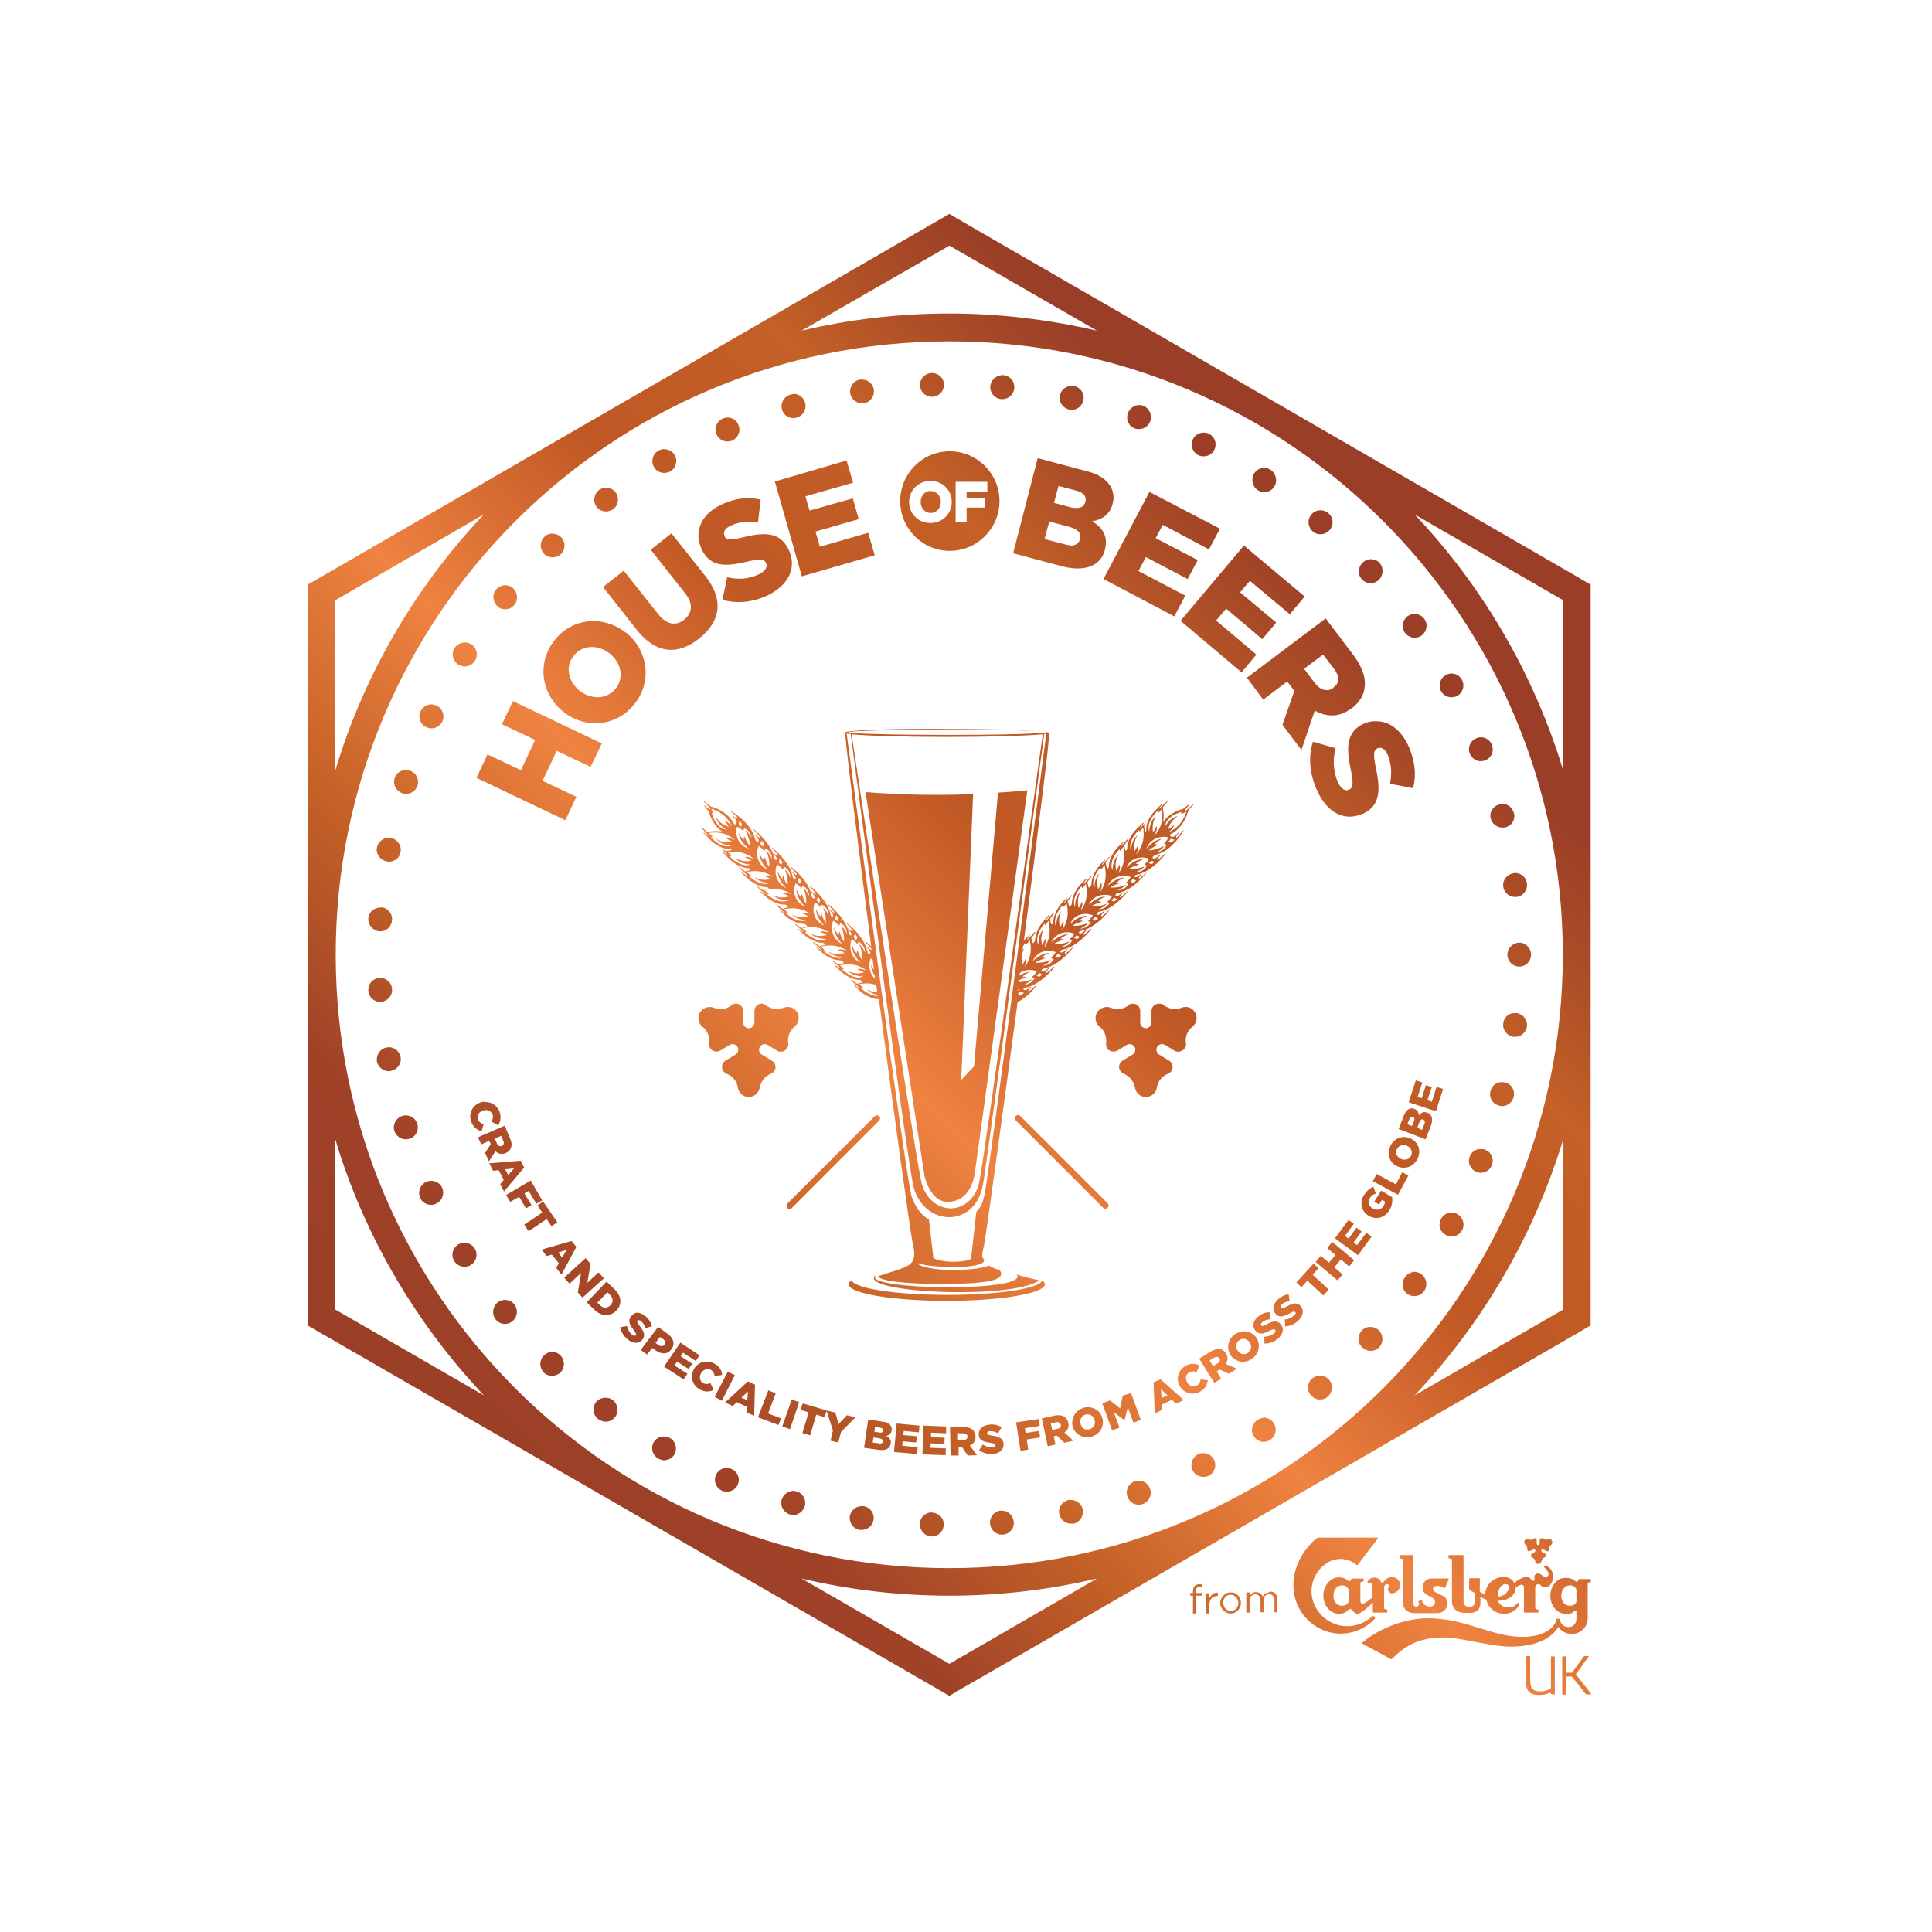 <?xml version="1.0" encoding="UTF-8"?> <svg xmlns="http://www.w3.org/2000/svg" xmlns:xlink="http://www.w3.org/1999/xlink" version="1.1" id="layer" x="0px" y="0px" viewBox="0 0 652 652" style="enable-background:new 0 0 652 652;" xml:space="preserve"> <style type="text/css"> .st0{clip-path:url(#SVGID_2_);fill:url(#SVGID_3_);} </style> <g> <defs> <path id="SVGID_1_" d="M523.4,558.9v10.3c0,0.6,0,0.7-0.5,0.9c-0.4,0.2-1.5,0.7-3,0.7c-3,0-3.5-1.3-3.5-4.2c0-0.9,0-7.3,0-7.3 c0-0.3-0.1-0.4-0.4-0.4h-1c0,0-0.1,6.7-0.1,8.1c0,3.1,0.9,5,4.4,5c1.5,0,2.8-0.3,3.3-0.6c0.2-0.1,0.3-0.2,0.4-0.2 c0.2,0,0.4,0.2,0.4,0.4c0.1,0.2,0.3,0.2,0.6,0.2h0.7v-12.4c0-0.3-0.1-0.4-0.4-0.4H523.4z M534.9,558.9c-0.3,0-0.4,0.1-0.6,0.4 l-3.8,5.2h-1.9v-5.1c0-0.3-0.1-0.4-0.4-0.4h-1v12.5c0,0.3,0.1,0.4,0.3,0.4h1.1v-6.1h1.9l4.5,5.7c0.2,0.3,0.3,0.3,0.6,0.3h1.5 l-5.3-6.8l4.4-6.1H534.9z M410,537.6c-0.3,0-0.6,0.2-0.8,0.4c-0.2,0.2-0.4,0.4-0.6,0.6c-0.2,0.2-0.3,0.5-0.5,0.8v-1.7h-1v6.8h1 v-2.8c0-0.5,0.1-0.9,0.2-1.3c0.2-0.4,0.3-0.7,0.6-1c0.2-0.3,0.5-0.5,0.9-0.6c0.4-0.1,0.7-0.2,1.1-0.2h0.1v-1.1 C410.6,537.4,410.2,537.5,410,537.6 M414.3,543.4c-0.3-0.1-0.6-0.3-0.8-0.6c-0.2-0.2-0.4-0.5-0.5-0.9c-0.1-0.3-0.2-0.7-0.2-1 c0-0.4,0.1-0.7,0.2-1.1c0.1-0.3,0.3-0.6,0.5-0.9c0.2-0.2,0.5-0.4,0.8-0.5c0.3-0.2,0.6-0.2,1-0.2c0.3,0,0.7,0,1,0.2 c0.3,0.2,0.6,0.3,0.8,0.6c0.2,0.2,0.4,0.5,0.6,0.9c0.1,0.3,0.2,0.7,0.2,1.1c0,0.4,0,0.7-0.2,1c-0.1,0.3-0.3,0.6-0.5,0.9 c-0.2,0.2-0.4,0.4-0.8,0.5c-0.3,0.2-0.7,0.2-1,0.2C414.9,543.7,414.6,543.6,414.3,543.4 M413.9,537.7c-0.4,0.2-0.8,0.5-1.1,0.8 c-0.3,0.3-0.6,0.7-0.7,1.1c-0.2,0.4-0.3,0.9-0.3,1.4c0,0.5,0.1,1,0.3,1.3c0.2,0.4,0.4,0.9,0.7,1.1c0.3,0.3,0.7,0.6,1.1,0.8 c0.4,0.2,0.9,0.3,1.4,0.3c0.5,0,1,0,1.4-0.3c0.4-0.2,0.8-0.4,1.1-0.8c0.3-0.3,0.6-0.7,0.7-1.1c0.2-0.4,0.3-0.9,0.3-1.4 c0-0.4-0.1-0.9-0.3-1.4c-0.1-0.4-0.4-0.8-0.7-1.1c-0.3-0.3-0.7-0.5-1.1-0.8c-0.4-0.2-0.9-0.2-1.4-0.2 C414.8,537.4,414.3,537.5,413.9,537.7 M427.7,537.5c-0.2,0.1-0.4,0.2-0.7,0.3c-0.2,0.2-0.4,0.3-0.5,0.4c-0.1,0.2-0.3,0.4-0.4,0.5 c-0.2-0.4-0.4-0.7-0.8-1c-0.4-0.2-0.8-0.4-1.4-0.4c-0.3,0-0.6,0-0.8,0.1c-0.2,0.1-0.4,0.2-0.6,0.3c-0.2,0.2-0.3,0.2-0.4,0.4 c-0.2,0.1-0.3,0.3-0.4,0.4v-1.1h-1.1v6.8h1.1v-3.9c0-0.4,0-0.7,0.1-0.9c0.1-0.2,0.2-0.5,0.4-0.7c0.2-0.2,0.4-0.4,0.6-0.5 c0.2-0.1,0.5-0.2,0.8-0.2c0.5,0,1,0.2,1.3,0.6c0.3,0.3,0.5,0.9,0.5,1.5v4h1v-3.9c0-0.3,0-0.7,0.1-0.9c0.1-0.2,0.2-0.5,0.4-0.7 c0.2-0.2,0.4-0.3,0.7-0.4c0.2-0.1,0.4-0.2,0.7-0.2c0.6,0,1,0.2,1.3,0.6c0.3,0.3,0.5,0.9,0.5,1.5v4h1v-4.3c0-0.9-0.2-1.5-0.7-2 c-0.4-0.5-1.1-0.7-1.9-0.7C428.3,537.4,428,537.5,427.7,537.5 M403.1,535.3c-0.3,0.4-0.5,0.9-0.5,1.7v0.6h-0.9v0.9h0.9v6h1v-6h2.2 v-0.9h-2.2V537c0-0.9,0.4-1.5,1.2-1.5c0.2,0,0.3,0,0.5,0.1c0.1,0,0.3,0.1,0.4,0.1v-0.9c-0.1-0.1-0.3-0.1-0.5-0.2 c-0.2,0-0.4,0-0.6,0C404,534.7,403.5,534.9,403.1,535.3 M450,538.5c0-2,1.2-3.5,3-3.5c1,0,2.1,0.8,2.1,1.6v3.8 c0,0.8-1.1,1.5-2.1,1.5C451.2,542,450,540.5,450,538.5 M466.5,534.1c-0.8,0-0.4-1.7-2.8-1.7c-1.3,0-2.2,1.1-2.2,1.5 c0,0.2,0.2,0.5,0.6,0.5c0.4,0,0.4-0.2,0.7-0.2c0.2,0,0.4,0.2,0.4,0.4v4.4c-1,0.9-2.6,2.2-3.3,2.2c-0.4,0-0.8-0.3-0.8-0.8v-6.3 c0-0.1,0.1-0.2,0.2-0.2l0.7-0.2c0.1,0,0.2-0.1,0.2-0.2v-0.6c0-0.1-0.1-0.2-0.2-0.2h-3.7c-0.2,0-0.2,0.1-0.3,0.2 c-0.1,0.4-0.3,0.7-0.6,0.7c-0.6,0-1.1-1.3-3.5-1.3c-2.9,0-5.3,2.8-5.3,6.1c0,3.5,2.4,6.2,5.3,6.2c2.7,0,2.8-1.6,3.8-1.6 c1.1,0,0.9,1.6,2.4,1.6c1.3,0,3.9-2.5,5.2-3.8v3.2c0,0.1,0.1,0.2,0.2,0.2h4.5c0.1,0,0.2-0.1,0.2-0.2v-0.6c0-0.1-0.1-0.2-0.2-0.2 l-0.7-0.2c-0.1,0-0.2-0.1-0.2-0.2v-7.1c0-0.6,0.4-1.1,1.1-1.1c0.3,0,0.6,0.3,0.6,0.7c0,0.4-0.4,0.4-0.4,1.1s0.6,1.3,1.3,1.3 c1.5,0,2.8-1.2,2.8-2.8c0-1.5-1.2-2.7-2.8-2.7C467.4,532.3,467.2,534.1,466.5,534.1 M526.9,538.5c0-2,1.2-3.5,3-3.5 c1,0,2.1,0.8,2.1,1.6v3.8c0,0.8-1.1,1.5-2.1,1.5C528.1,542,526.9,540.5,526.9,538.5 M523.2,538.5c0,3.5,2.4,6.2,5.4,6.2 c2.2,0,2.6-1.1,3-1.1c0.3,0,0.4,0.2,0.4,0.4v2.3c0,1.6-1.1,2.8-2.7,2.8c-1.5,0-2.8-1.1-2.8-2.6c0-0.1-0.1-0.2-0.2-0.2h-0.9 c-0.1,0-0.2,0.1-0.2,0.2c0,1.5-2.6,5.9-11.4,5.9c-10.4,0-19.3-6.3-32-6.3c-6.5,0-15.7,2.8-22,8.2c-0.2,0.1-0.1,0.3,0,0.4l9.6,5.2 c0.2,0.1,0.2,0,0.4-0.1c5.1-5.2,10.1-7.2,17.6-7.2c5.5,0,16,3.1,22.2,3.1c11.3,0,15.1-4.6,16.3-6.7c0.9,1.5,2.6,2.4,4.6,2.4 c2.9,0,5.3-2.4,5.3-5.2v-11.9c0-0.1,0.1-0.2,0.2-0.2l0.7-0.2c0.1,0,0.2-0.1,0.2-0.2v-0.6c0-0.1-0.1-0.2-0.2-0.2H533 c-0.2,0-0.3,0.1-0.3,0.2c-0.1,0.4-0.2,0.7-0.6,0.7c-0.6,0-1.1-1.3-3.5-1.3C525.6,532.3,523.2,535.1,523.2,538.5 M472.5,524.8 c-0.2,0-0.2,0.1-0.2,0.2v0.6c0,0.2,0.1,0.2,0.2,0.3l0.7,0.2c0.1,0,0.2,0.1,0.2,0.2v14.2c0,3,2.3,3.9,3.8,3.9h7.8 c1.8,0,3.5-1.3,3.5-3.4c0-3.2-4.9-2.9-4.9-4.8c0-0.7,0.7-1,1.6-1c0.7,0,1.6,0.3,2.1,0.7c0.2,0.1,0.3,0,0.4-0.1l1.2-2.8 c0.1-0.1,0-0.3-0.2-0.3h-5.7c-1.5,0-2.9,1.3-2.9,3c0,3.3,4.2,2.7,4.2,4.9c0,0.9-0.7,1.6-1.6,1.6c-1.9,0-2.7-1.3-2.8-2 c0-0.1-0.2-0.2-0.3-0.2l-0.8,0.3c-0.2,0.1-0.2,0.2-0.1,0.4c0.2,0.2,0.2,0.3,0.2,0.6c0,0.5-0.4,0.9-1,0.9c-0.5,0-0.9-0.4-0.9-0.9 V525c0-0.1-0.1-0.2-0.2-0.2H472.5z M508.1,534.6c1.1,0,1.1,0.8,1.1,1.2c0,1-1.3,3-3.8,3C505.4,536.1,506.8,534.6,508.1,534.6 M489.1,524.8c-0.2,0-0.3,0.1-0.3,0.2v0.6c0,0.2,0.2,0.2,0.3,0.3l0.7,0.2c0.1,0,0.2,0.1,0.2,0.2v14.1c0,2.4,1.7,3.9,4.4,3.9h1.9 c2,0,3.3-1.3,3.3-3.2v-2.2c0.5,0.3,1.3,0.7,2,0.9c0.6,2.8,3,4.8,6,4.8c3.1,0,4.7-2.1,5-2.9c0.3-0.8-0.4-0.9-0.7-0.5 c-0.7,0.9-1.6,1.3-3,1.3c-2.2,0-3.3-1.8-3.3-2.3c3.6,0,5.9-1.9,5.9-4.5c0.7-0.4,1.4-0.9,1.9-0.9c0.5,0,0.9,0.3,0.9,0.9v8.3 c0,0.1,0.1,0.2,0.2,0.2h4.5c0.1,0,0.2-0.1,0.2-0.2v-0.6c0-0.1-0.1-0.2-0.2-0.2l-0.7-0.2c-0.1,0-0.2-0.1-0.2-0.2v-7.1 c0-0.6,0.5-1.1,1.1-1.1c0.9,0,0.8,1.1,2.2,1.1c1.3,0,2.7-1.3,2.7-3.7c0-1.5-0.7-2.8-2.2-3.6c-0.6-0.3-1.1,0.4-0.6,0.7 c0.7,0.6,1.3,1.5,1.3,2.1c0,0.6-0.5,1-0.9,1c-1,0-1.6-1.2-2.7-1.2c-0.6,0-1.2,0.5-1.2,1.1c0,0.3,0.1,0.5,0.1,0.9 c0,0.2-0.2,0.5-0.4,0.5c-0.8,0-0.8-1.3-2.3-1.3c-1.4,0-3.1,1.1-4.2,2c-0.5-1.1-1.7-2-3.6-2c-3.4,0-6.1,2.6-6.2,6 c-0.6-0.3-1.3-0.7-1.8-1v-4.4c0-0.1-0.1-0.2-0.2-0.2H496c-0.1,0-0.2,0.1-0.2,0.2v3.3c0,0.3,0.2,0.5,0.4,0.6l1.5,0.9v3.1 c0,1.2-1,1.6-1.9,1.6c-0.8,0-1.9-0.5-1.9-1.7V525c0-0.1-0.1-0.2-0.2-0.2H489.1z M444.6,519.1c-0.2,0-0.4,0.1-0.5,0.2 c-4.6,4.1-7.6,9.5-7.6,15.7c0,9.2,7.4,16.3,16,16.3c4.4,0,8.5-1.9,11.3-4.8c0.7-0.6-0.2-1.5-0.9-0.9c-2.1,2-5.2,3.2-8.3,3.2 c-6.5,0-12-5.4-12-11.9c0-5.4,4.4-10.8,9.8-10.8c2,0,4.1,0.8,5.4,2c0.1,0.1,0.3,0.1,0.4,0l6.7-8.8c0.2-0.2,0-0.4-0.2-0.4H444.6z M519.6,519.8v1.1c0,0.3-0.2,0.5-0.5,0.5c-0.3,0-0.5-0.2-0.5-0.5v-1.1c0-0.4-0.3-0.7-0.7-0.7c-0.1,0-0.3,0.1-0.4,0.2 c-0.4,0.4-1.1,0.4-1.7,0.2c-0.5-0.2-1,0-1.3,0.4c-0.2,0.4-0.1,1.1,0.3,1.4c0.4,0.4,0.7,0.9,0.6,1.5c0,0.1,0,0.3,0.1,0.4 c0.2,0.4,0.6,0.4,0.9,0.2l1-0.5c0.2-0.1,0.6-0.1,0.7,0.2c0.1,0.2,0,0.6-0.2,0.7l-0.9,0.5c-0.3,0.2-0.5,0.7-0.3,1 c0.1,0.1,0.2,0.2,0.3,0.3c0.6,0.2,1,0.7,1.1,1.3c0,0.5,0.5,0.9,1,0.9c0.5,0,1-0.4,1.1-0.9c0.1-0.6,0.5-1.1,1-1.3 c0.2,0,0.3-0.2,0.4-0.3c0.2-0.3,0.1-0.8-0.2-1l-1-0.5c-0.2-0.2-0.3-0.5-0.2-0.7c0.1-0.3,0.5-0.3,0.7-0.2l0.9,0.5 c0.4,0.2,0.8,0.1,1-0.2c0-0.2,0.1-0.3,0-0.4c0-0.6,0.2-1.2,0.7-1.5c0.4-0.3,0.5-0.9,0.2-1.4c-0.2-0.4-0.9-0.7-1.3-0.4 c-0.6,0.2-1.2,0.1-1.7-0.2c-0.1-0.1-0.2-0.2-0.4-0.2C519.9,519.1,519.6,519.4,519.6,519.8 M314.4,510.4c-2.2,0-3.9,1.7-4,3.9 c0,2.2,1.7,4.1,3.9,4.2c0,0,0.1,0,0.2,0c2.2,0,3.9-1.7,4-3.9c0.1-2.2-1.7-4.1-3.9-4.1C314.5,510.4,314.4,510.4,314.4,510.4 M337.7,509.8c-2.2,0.2-3.8,2.2-3.6,4.4c0.2,2.1,2,3.7,4,3.7c0.1,0,0.2,0,0.4,0c2.2-0.2,3.9-2.2,3.6-4.4c-0.2-2.2-2-3.7-4.1-3.7 C337.9,509.8,337.8,509.8,337.7,509.8 M286.8,511.7c-0.3,2.2,1.2,4.3,3.4,4.6c0.2,0,0.4,0,0.6,0c2,0,3.7-1.4,4-3.4 c0.4-2.2-1.2-4.3-3.4-4.6c-0.2,0-0.4,0-0.7,0C288.9,508.3,287.1,509.7,286.8,511.7 M360.6,506.2c-2.2,0.5-3.6,2.6-3.1,4.8 c0.4,1.9,2.1,3.2,3.9,3.2c0.3,0,0.6,0,0.9,0c2.2-0.5,3.5-2.7,3.1-4.8c-0.4-1.9-2.1-3.2-3.9-3.2 C361.2,506.1,360.9,506.1,360.6,506.2 M263.8,506.1c-0.6,2.2,0.7,4.4,2.8,5c0.4,0.1,0.7,0.2,1.1,0.2c1.7,0,3.3-1.2,3.9-3 c0.6-2.1-0.6-4.4-2.8-5c-0.4-0.1-0.7-0.2-1.1-0.2C265.9,503.2,264.3,504.4,263.8,506.1 M382.9,499.9c-2.1,0.8-3.2,3.1-2.4,5.2 c0.6,1.7,2.1,2.7,3.8,2.7c0.4,0,0.9-0.1,1.3-0.2c2.1-0.8,3.3-3,2.5-5.2c-0.6-1.7-2.1-2.7-3.8-2.7 C383.8,499.7,383.4,499.8,382.9,499.9 M241.6,497.8c-0.9,2.1,0.1,4.4,2.1,5.3c0.6,0.2,1.1,0.3,1.6,0.3c1.5,0,3.1-0.9,3.7-2.4 c0.9-2.1-0.1-4.4-2.2-5.3c-0.5-0.2-1-0.3-1.5-0.3C243.7,495.4,242.2,496.3,241.6,497.8 M404.3,490.8c-2,1-2.8,3.5-1.8,5.4 c0.7,1.4,2.1,2.2,3.6,2.2c0.6,0,1.2-0.1,1.8-0.4c2-1,2.8-3.4,1.8-5.4c-0.7-1.4-2.2-2.2-3.6-2.2 C405.4,490.4,404.9,490.5,404.3,490.8 M220.6,486.7c-1.1,2-0.4,4.4,1.5,5.5c0.7,0.4,1.4,0.6,2,0.6c1.4,0,2.8-0.7,3.5-2 c1.1-1.9,0.4-4.4-1.5-5.5c-0.7-0.4-1.3-0.5-2-0.5C222.7,484.7,221.3,485.5,220.6,486.7 M323.3,483.7l1.7,0c0.9,0,1.5,0.4,1.5,1.1 v0c0,0.7-0.5,1.2-1.4,1.2h-1.8L323.3,483.7z M320.6,481.5l0.2,9.7l2.7,0l0-2.9l1.1,0h0l2,2.9l3.1-0.1l-2.4-3.3 c1.2-0.5,2-1.5,1.9-3v0c0-0.9-0.3-1.7-0.9-2.2c-0.7-0.7-1.7-1-3.2-1L320.6,481.5z M311.3,490.8l7.8,0.3l0.1-2.3l-5.2-0.2l0.1-1.5 l4.6,0.2l0.1-2.1l-4.6-0.2l0-1.5l5.1,0.2l0-2.3l-7.7-0.3L311.3,490.8z M333.8,480.8c-2.3,0.2-3.6,1.6-3.5,3.4v0 c0.1,2,1.8,2.4,3.9,2.7c1.3,0.2,1.6,0.4,1.7,0.8v0c0,0.4-0.3,0.7-1,0.7c-1.1,0.1-2.2-0.2-3.2-0.9l-1.3,1.9 c1.2,0.9,2.9,1.4,4.6,1.3c2.4-0.2,3.8-1.5,3.7-3.5v0c-0.2-1.8-1.6-2.4-3.8-2.7c-1.4-0.2-1.7-0.4-1.8-0.8v0c0-0.3,0.3-0.7,0.9-0.7 c0.9-0.1,1.9,0.2,2.8,0.7l1.2-2c-1-0.7-2.1-1-3.5-1C334.2,480.7,334,480.8,333.8,480.8 M301.7,490l7.8,0.7l0.2-2.3l-5.2-0.5 l0.1-1.5l4.6,0.4l0.2-2.1l-4.6-0.4l0.2-1.4l5.1,0.5l0.2-2.3l-7.7-0.7L301.7,490z M296.6,487.1l-2.1-0.3l0.3-1.7l2,0.3 c0.9,0.2,1.3,0.6,1.1,1.1v0c-0.1,0.5-0.4,0.7-1.1,0.7C296.8,487.2,296.6,487.1,296.6,487.1 M296.7,483.4l-1.6-0.2l0.2-1.6l1.7,0.2 c0.7,0.1,1.1,0.5,1.1,1v0c-0.1,0.4-0.4,0.7-1,0.7C297,483.5,296.8,483.5,296.7,483.4 M291.6,488.6l5,0.7c2.3,0.3,3.7-0.4,4-2.1v0 c0.2-1.3-0.4-2-1.5-2.6c0.9-0.2,1.7-0.8,1.8-1.9c0.1-0.7,0-1.2-0.4-1.7c-0.5-0.7-1.3-1.1-2.5-1.2L293,479L291.6,488.6z M342.9,480 l1.5,9.6l2.6-0.4l-0.5-3.4l4.5-0.7l-0.3-2.2l-4.6,0.7l-0.2-1.6l5-0.8l-0.4-2.3L342.9,480z M424.3,479.2c-1.8,1.3-2.4,3.8-1.1,5.6 c0.8,1.2,2.1,1.8,3.3,1.8c0.8,0,1.5-0.2,2.2-0.7c1.9-1.3,2.4-3.8,1.1-5.7c-0.8-1.2-2.1-1.8-3.4-1.8 C425.8,478.6,425,478.8,424.3,479.2 M354.6,480.4l1.7-0.4c0.9-0.2,1.5,0.1,1.7,0.8v0c0.1,0.7-0.2,1.2-1.2,1.4l-1.7,0.4 L354.6,480.4z M356,477.7l-4.4,1l2,9.4l2.6-0.6l-0.6-2.8l1.1-0.2h0l2.5,2.4l3-0.7l-3-2.8c1.1-0.7,1.7-1.8,1.3-3.3v0 c-0.2-0.9-0.7-1.6-1.3-2c-0.5-0.3-1.1-0.5-1.9-0.5C356.9,477.6,356.5,477.6,356,477.7 M281.1,482.7l-0.8,3.5l2.6,0.6l0.9-3.5 l4.9-5l-2.9-0.7l-2.8,3l-1.1-3.9l-3-0.7L281.1,482.7z M364.7,480.6L364.7,480.6c-0.4-1.4,0.2-2.8,1.6-3.2c1.4-0.4,2.8,0.5,3.1,1.8 v0c0.4,1.3-0.2,2.7-1.7,3.1c-0.2,0.1-0.5,0.1-0.7,0.1C365.9,482.6,365,481.7,364.7,480.6 M365.7,475.1c-2.8,0.8-4.4,3.6-3.7,6.3v0 c0.8,2.7,3.5,4.2,6.4,3.4c2.9-0.8,4.4-3.6,3.6-6.3v0c-0.6-2.2-2.6-3.6-4.8-3.6C366.7,474.9,366.2,474.9,365.7,475.1 M270.1,475.8 l2.8,0.8l-2.1,7l2.6,0.8l2.1-7l2.8,0.9l0.7-2.3l-8.1-2.4L270.1,475.8z M264,481.4l2.6,0.9l3.1-9.1l-2.5-0.9L264,481.4z M201.1,473.2c-1.3,1.8-1,4.4,0.8,5.7c0.7,0.5,1.6,0.9,2.5,0.9c1.2,0,2.4-0.6,3.2-1.6c1.3-1.8,1-4.3-0.8-5.7 c-0.7-0.6-1.6-0.8-2.4-0.8C203.2,471.7,201.9,472.2,201.1,473.2 M378.9,471l-0.9,4.3l-3.4-2.7l-2.6,1l3.3,9.1l2.5-0.9l-1.9-5.2 l3.6,2.7v0l1.1-4.4l1.9,5.2l2.5-0.9l-3.3-9.1L378.9,471z M255.8,478.3l6.9,2.6l0.9-2.2l-4.4-1.7l2.6-6.8l-2.5-1L255.8,478.3z M250.2,471.7l2.2-2.1l-0.2,2.9L250.2,471.7z M244.7,473.3l2.6,1.2l1.3-1.3l3.4,1.5l-0.1,1.9l2.6,1.2l0.3-10.5l-2.4-1.1 L244.7,473.3z M391.8,468.8l2.2,2.1l-2,0.9L391.8,468.8z M389.3,466.5l0.4,10.5l2.5-1.2l-0.1-1.8l3.4-1.6l1.4,1.3l2.6-1.2l-7.8-7 L389.3,466.5z M442.8,465.2c-1.7,1.5-1.9,4-0.4,5.7c0.8,0.9,1.9,1.4,3.1,1.4c0.9,0,1.9-0.3,2.6-1c1.7-1.5,1.9-4,0.4-5.7 c-0.8-0.9-2-1.4-3.1-1.4C444.5,464.3,443.6,464.6,442.8,465.2 M241.2,471.4l2.4,1.3l4.4-8.6l-2.4-1.2L241.2,471.4z M400.2,460.9 c-2.6,1.4-3.4,4.4-2.1,6.8v0c1.4,2.5,4.4,3.3,6.8,2c1.9-1,2.5-2.4,2.7-3.9l-2.4-0.3c-0.2,0.9-0.5,1.6-1.3,2.1 c-1.2,0.7-2.6,0.1-3.3-1.2v0c-0.7-1.2-0.4-2.7,0.8-3.3c0.8-0.4,1.6-0.4,2.4,0l1-2.3c-0.6-0.3-1.3-0.5-2-0.5 C401.9,460.2,401,460.4,400.2,460.9 M234.2,462L234.2,462c-1.4,2.6-0.5,5.5,1.8,6.8c1.9,1.1,3.4,0.9,4.8,0.3l-1-2.3 c-0.9,0.3-1.6,0.4-2.5,0c-1.2-0.7-1.4-2.2-0.7-3.4v0c0.7-1.2,2.1-1.7,3.3-1.1c0.8,0.5,1.1,1.2,1.3,2.1l2.5-0.4 c-0.1-1.5-0.8-2.8-2.6-3.8c-0.8-0.5-1.7-0.7-2.6-0.7C236.7,459.5,235.1,460.4,234.2,462 M183.5,457.5c-1.6,1.6-1.5,4.1,0,5.7 c0.8,0.8,1.8,1.1,2.8,1.1c1,0,2.1-0.4,2.9-1.2c1.5-1.6,1.5-4.1-0.1-5.7c-0.8-0.8-1.8-1.2-2.8-1.2 C185.3,456.2,184.3,456.7,183.5,457.5 M408.2,459.1l1.5-0.9c0.7-0.4,1.4-0.4,1.8,0.2v0c0.4,0.6,0.2,1.3-0.6,1.7l-1.5,1 L408.2,459.1z M408.6,456.1l-3.9,2.4l5.1,8.2l2.3-1.4l-1.5-2.5l1-0.6l3.2,1.4l2.6-1.7l-3.8-1.6c0.8-1.1,0.9-2.3,0.1-3.6 c-0.5-0.8-1.2-1.3-2-1.5c-0.2,0-0.4,0-0.6,0C410.4,455.3,409.5,455.6,408.6,456.1 M224.1,461.2l6.6,4.3l1.3-1.9l-4.4-2.8l0.9-1.3 l3.9,2.5l1.2-1.8l-3.9-2.5l0.8-1.2l4.3,2.8l1.3-1.9l-6.5-4.3L224.1,461.2z M418.2,452.3c1.2-0.9,2.7-0.5,3.5,0.7l0,0 c0.8,1.1,0.7,2.6-0.5,3.5c-1.2,0.9-2.8,0.5-3.5-0.7h0C416.9,454.7,417,453.2,418.2,452.3 M416.7,450.3c-2.4,1.7-2.9,4.9-1.3,7.2 c1.6,2.2,4.8,2.8,7.2,1c2.4-1.7,2.9-4.9,1.3-7.2l0,0c-1-1.3-2.5-2-4-2C418.9,449.3,417.8,449.6,416.7,450.3 M459.5,449.1 c-1.5,1.7-1.4,4.2,0.3,5.7c0.8,0.7,1.7,1.1,2.7,1.1c1.1,0,2.2-0.4,3-1.3c1.5-1.6,1.3-4.2-0.2-5.7c-0.8-0.7-1.7-1.1-2.8-1.1 C461.3,447.8,460.3,448.2,459.5,449.1 M222.3,454l-1.1-0.8l1.5-2l1.1,0.7c0.7,0.6,1,1.3,0.4,1.9v0c-0.2,0.3-0.6,0.5-0.9,0.5 C223,454.3,222.7,454.2,222.3,454 M216.2,455.6l2.2,1.5l1.7-2.2l1.1,0.8c2,1.4,4.1,1.5,5.4-0.4v0c1.3-1.7,0.7-3.7-1.2-5.1 l-3.3-2.4L216.2,455.6z M213,444.2L213,444.2c-1.3,1.5-0.4,3,0.9,4.7c0.8,1.1,0.9,1.4,0.7,1.7c-0.3,0.3-0.7,0.3-1.3-0.2 c-0.9-0.7-1.4-1.7-1.7-2.9l-2.3,0.4c0.3,1.6,1.2,3,2.5,4.1c1.8,1.5,3.7,1.6,5,0.1l0,0c1.1-1.4,0.5-2.8-0.9-4.6 c-0.9-1.1-1-1.5-0.7-1.8c0.2-0.2,0.7-0.3,1.1,0.1c0.7,0.6,1.2,1.4,1.5,2.4l2.2-0.6c-0.3-1.3-1-2.5-2.3-3.5 c-0.9-0.7-1.8-1.1-2.6-1.1S213.6,443.5,213,444.2 M424.6,444.3c-1.8,1.5-2.1,3.4-0.9,4.8v0c1.3,1.5,2.9,1,4.7,0 c1.2-0.6,1.6-0.6,1.9-0.3c0.3,0.3,0.2,0.8-0.4,1.2c-0.9,0.7-1.9,1.1-3.2,1.1v2.3c1.6,0.1,3.2-0.5,4.5-1.6c1.8-1.5,2.3-3.4,1-4.9 l0,0c-1.1-1.4-2.7-1.1-4.7,0c-1.2,0.7-1.6,0.7-1.9,0.4h0c-0.2-0.3-0.1-0.7,0.4-1.1c0.7-0.6,1.6-0.9,2.7-1l-0.2-2.3 C427.1,442.8,425.8,443.3,424.6,444.3 M167.9,439.6c-1.7,1.4-2,3.9-0.6,5.7c0.8,1,2,1.5,3.1,1.5c0.9,0,1.8-0.3,2.5-0.9 c1.8-1.4,2-3.9,0.7-5.7c-0.8-1-2-1.5-3.2-1.5C169.5,438.7,168.6,439,167.9,439.6 M431.2,438.6c-1.7,1.6-1.9,3.5-0.7,4.8v0 c1.3,1.5,2.9,0.8,4.8-0.2c1.1-0.7,1.5-0.7,1.8-0.4v0c0.3,0.3,0.2,0.7-0.4,1.2c-0.8,0.7-1.9,1.2-3.1,1.3l0.1,2.3 c1.6,0,3.1-0.7,4.4-1.9c1.7-1.6,2.1-3.5,0.8-5l0,0c-1.2-1.3-2.7-0.9-4.7,0.2c-1.2,0.7-1.5,0.7-1.9,0.4c-0.2-0.3-0.2-0.7,0.3-1.1 c0.6-0.6,1.6-1,2.6-1.1l-0.3-2.3C433.7,436.9,432.4,437.5,431.2,438.6 M202.4,440.4l-0.8-0.8l3.4-3.5l0.8,0.8 c1.1,1.1,1.3,2.5,0.2,3.6c-0.5,0.5-1.1,0.8-1.7,0.8S203,441,202.4,440.4 M198,439.5l2.6,2.5c2.5,2.4,5.4,2.3,7.4,0.3 c1.9-2,1.9-4.8-0.6-7.2l-2.7-2.6L198,439.5z M319.6,437c-17.2,0-31.2-2.2-32.2-4.9c-0.7,0.4-1,0.9-1,1.3c0,3.1,14.8,5.6,33.1,5.6 s33.1-2.5,33.1-5.6c0-0.5-0.3-0.9-0.9-1.3C350.8,434.9,336.7,437,319.6,437 M319.6,434.4c-13.5,0-24.4-1.5-24.4-3.3 c0-0.2,0.2-0.5,0.7-0.7c-0.3,0.1-0.5,0.2-0.7,0.2c-4.7,5.6,45.5,8.2,55.6,1.5c-1.7-0.4-4.4-0.9-7.8-2 C345.1,432,339.2,434.4,319.6,434.4 M474.1,431.1c-1.3,1.8-0.9,4.4,0.9,5.6c0.7,0.5,1.5,0.7,2.3,0.7c1.3,0,2.5-0.6,3.3-1.7 c1.3-1.8,0.9-4.4-1-5.7c-0.7-0.5-1.5-0.8-2.3-0.8C476.1,429.3,474.8,430,474.1,431.1 M437.5,432.8l1.7,1.6l2-2.2l5.4,5l1.8-2 l-5.4-5l2-2.2l-1.7-1.6L437.5,432.8z M190.4,431.2l1.8,2l3.9-3.6l-1.1,6.6l1.6,1.7l7.2-6.5l-1.8-2l-3.8,3.5l1.1-6.4l-1.7-1.9 L190.4,431.2z M154.6,420c-1.9,1.2-2.5,3.7-1.3,5.6c0.8,1.2,2.1,1.9,3.5,1.9c0.7,0,1.5-0.2,2.1-0.6c1.9-1.2,2.5-3.7,1.3-5.6 c-0.8-1.2-2.1-1.9-3.5-1.9C156,419.4,155.3,419.6,154.6,420 M447.9,421.2l2.8,2.3l-2.2,2.6l-2.8-2.3l-1.7,2.1l7.4,6.2l1.7-2 l-2.8-2.4l2.2-2.7l2.8,2.4l1.7-2.1l-7.4-6.2L447.9,421.2z M188.4,422.7l2.8-0.9l-1.5,2.6L188.4,422.7z M182.8,421.7l1.7,2.2 l1.7-0.5l2.4,2.9l-0.9,1.6l1.8,2.2l5-9.3l-1.6-2L182.8,421.7z M450.5,417.9l7.8,5.7l4.6-6.3l-1.8-1.3l-3.1,4.2l-1.2-0.9l2.7-3.7 l-1.7-1.3l-2.7,3.7l-1.2-0.9l3-4.1l-1.8-1.3L450.5,417.9z M486.3,411.4c-1.1,2-0.3,4.4,1.7,5.4c0.6,0.3,1.2,0.5,1.9,0.5 c1.4,0,2.8-0.8,3.5-2.1c1.1-2,0.3-4.4-1.6-5.5c-0.6-0.3-1.2-0.5-1.9-0.5C488.4,409.2,487,410,486.3,411.4 M181.4,406.8l1.6,2.4 l-6.1,4.1l1.5,2.2l6.1-4.1l1.6,2.4l2-1.3l-4.8-7L181.4,406.8z M460.3,403.3c-1.6,2.5-0.9,5.5,1.6,7c2.5,1.5,5.4,0.7,7-1.9 c0.9-1.5,1.1-3,0.9-4.4l-3.7-2.2l-2.3,3.7l1.6,1l1-1.6l1,0.6c0,0.5-0.2,1-0.5,1.5c-0.8,1.3-2.3,1.6-3.7,0.8h0 c-1.3-0.8-1.7-2.3-0.9-3.5c0.5-0.8,1.1-1.2,2-1.5l-0.8-2.3C462.3,401,461.3,401.8,460.3,403.3 M143.8,398.9c-2,0.9-2.9,3.3-2,5.4 c0.7,1.5,2.2,2.3,3.7,2.3c0.6,0,1.1-0.1,1.7-0.4c2-0.9,2.9-3.3,2-5.4c-0.7-1.5-2.2-2.3-3.7-2.3C145,398.5,144.4,398.6,143.8,398.9 M170.8,403.3l1.4,2.3l3-1.7l2.3,3.9l1.9-1.1l-2.4-3.9l1.4-0.9l2.6,4.3l2-1.1l-3.9-6.7L170.8,403.3z M471.1,399.7l-6.5-3.5 l-1.3,2.4l8.5,4.6l3.5-6.5l-2.1-1.1L471.1,399.7z M170.5,394.6l3-0.3l-2,2.2L170.5,394.6z M165.1,392.6l1.3,2.5l1.9-0.2l1.7,3.3 l-1.2,1.4l1.3,2.5l6.8-8.1l-1.2-2.3L165.1,392.6z M496,390.3c-0.8,2.1,0.2,4.4,2.3,5.2c0.4,0.2,1,0.3,1.4,0.3c1.6,0,3.2-1,3.8-2.6 c0.8-2.1-0.2-4.4-2.3-5.2c-0.4-0.2-1-0.2-1.5-0.2C498.1,387.7,496.6,388.7,496,390.3 M471.4,387.8c0.6-1.3,2.2-1.7,3.5-1.1 c1.3,0.6,1.9,2,1.3,3.3c-0.6,1.3-2.2,1.7-3.4,1.1C471.4,390.5,470.8,389.1,471.4,387.8 M469.2,386.8c-1.3,2.7-0.2,5.7,2.4,6.8 c2.6,1.2,5.5,0.1,6.8-2.6c1.3-2.7,0.2-5.7-2.4-6.8h0c-0.7-0.3-1.4-0.5-2.1-0.5C471.9,383.7,470.1,384.8,469.2,386.8 M167.7,385.9 l-0.7-1.6l2.1-1l0.7,1.6c0.4,0.8,0.2,1.5-0.4,1.8v0c-0.2,0.1-0.3,0.1-0.4,0.1C168.4,386.8,167.9,386.5,167.7,385.9 M161.3,383.8 l1.1,2.4l2.7-1.2l0.5,1.1l-1.9,3l1.3,2.8l2.2-3.4c0.9,0.9,2.2,1.2,3.5,0.6h0c0.9-0.4,1.4-0.9,1.7-1.7c0.4-0.9,0.3-2-0.3-3.3 l-1.8-4.2L161.3,383.8z M135.7,376.6c-2.1,0.7-3.3,3-2.6,5.1c0.6,1.7,2.2,2.8,3.9,2.8c0.4,0,0.8-0.1,1.2-0.2 c2.2-0.7,3.3-3,2.6-5.1c-0.5-1.7-2.2-2.8-3.9-2.8C136.6,376.4,136.1,376.5,135.7,376.6 M295.2,376.7l-29.5,29.5 c-0.4,0.4-0.4,1.1,0,1.5c0.4,0.4,1.1,0.4,1.5,0l29.5-29.5c0.4-0.4,0.4-1.1,0-1.5c-0.2-0.2-0.4-0.3-0.7-0.3 C295.7,376.4,295.4,376.5,295.2,376.7 M342.8,376.6c-0.4,0.4-0.4,1.1,0,1.5l29.5,29.5c0.4,0.4,1.1,0.4,1.5,0 c0.4-0.4,0.4-1.1,0-1.5l-29.5-29.5c-0.2-0.2-0.4-0.3-0.7-0.3C343.3,376.3,343,376.5,342.8,376.6 M478.3,380.6l0.7-1.9 c0.3-0.8,0.8-1.1,1.3-0.9c0.5,0.2,0.7,0.8,0.4,1.5l-0.8,2L478.3,380.6z M474.9,379.4l0.7-1.6c0.3-0.8,0.7-1,1.2-0.8h0 c0.6,0.2,0.7,0.7,0.3,1.5l-0.6,1.5L474.9,379.4z M475.6,374.2c-0.7,0.3-1.3,1-1.8,2.2L472,381l9.1,3.5l1.8-4.6 c0.8-2.2,0.4-3.8-1.2-4.4h0c-1.2-0.5-2.1,0-2.9,0.9c0-0.9-0.4-1.8-1.5-2.2c-0.3-0.1-0.6-0.2-0.9-0.2 C476.1,374.1,475.8,374.1,475.6,374.2 M162,372.1L162,372.1c-2.7,1-3.9,3.8-3,6.4c0.8,2,2,2.8,3.5,3.3l0.7-2.4 c-0.9-0.3-1.5-0.7-1.9-1.6c-0.4-1.3,0.3-2.6,1.7-3c1.3-0.5,2.7,0,3.2,1.3c0.3,0.9,0.1,1.6-0.3,2.4l2.2,1.3 c0.8-1.2,1.1-2.7,0.5-4.6c-0.8-2.1-2.7-3.3-4.7-3.3C163.3,371.8,162.7,371.8,162,372.1 M503,368.2c-0.6,2.2,0.7,4.4,2.9,4.9 c0.4,0.1,0.7,0.2,1,0.2c1.8,0,3.5-1.3,3.9-3.1c0.6-2.2-0.7-4.4-2.9-4.9c-0.3-0.1-0.7-0.1-1-0.1C505.1,365.1,503.5,366.3,503,368.2 M475.4,372l9.2,3l2.4-7.5l-2.2-0.7l-1.6,5l-1.5-0.5l1.5-4.4l-2-0.7l-1.4,4.4l-1.4-0.4l1.6-4.9l-2.2-0.7L475.4,372z M130.5,353.5 c-2.2,0.4-3.6,2.5-3.3,4.7c0.4,1.9,2.1,3.3,4,3.3c0.2,0,0.5,0,0.7-0.1c2.2-0.4,3.7-2.5,3.3-4.7c-0.4-2-2.1-3.3-4-3.3 C130.9,353.5,130.7,353.5,130.5,353.5 M507.3,345.4c-0.3,2.2,1.3,4.2,3.5,4.5c0.2,0,0.4,0,0.5,0c2,0,3.7-1.5,4-3.5 c0.3-2.2-1.3-4.2-3.5-4.5c-0.2,0-0.4,0-0.5,0C509.2,341.8,507.5,343.3,507.3,345.4 M254.6,341.2v3.9c0,1-0.9,1.9-1.9,1.9 c-1.1,0-1.9-0.9-1.9-1.9v-3.9c0-1.4-1.1-2.5-2.5-2.5c-0.6,0-1.1,0.2-1.5,0.6c-1.7,1.3-3.9,1.6-5.9,0.8c-1.7-0.7-3.7,0-4.7,1.6 c-0.9,1.6-0.5,3.7,0.9,4.8c1.7,1.3,2.5,3.4,2.2,5.5c-0.1,0.6,0,1.1,0.3,1.6c0.7,1.2,2.2,1.6,3.4,1l3.3-2c0.9-0.5,2-0.2,2.6,0.7 c0.5,0.9,0.2,2-0.7,2.6l-3.3,2c-1.2,0.7-1.6,2.2-0.9,3.4c0.3,0.5,0.8,0.9,1.3,1.1c2,0.8,3.4,2.5,3.7,4.6c0.3,1.8,1.8,3.2,3.7,3.2 c1.9,0,3.4-1.4,3.7-3.2c0.4-2.1,1.8-3.9,3.7-4.6c0.5-0.2,1-0.6,1.3-1.1c0.7-1.2,0.2-2.8-1-3.4l-3.3-2c-0.9-0.5-1.2-1.7-0.7-2.6 c0.6-0.9,1.7-1.2,2.6-0.7l3.3,2c1.2,0.7,2.8,0.2,3.4-1c0.3-0.4,0.4-1,0.3-1.6c-0.3-2.1,0.5-4.2,2.1-5.5c1.4-1.1,1.9-3.2,1-4.8 c-1-1.7-2.9-2.3-4.7-1.6c-2,0.8-4.2,0.4-5.9-0.8c-0.4-0.4-0.9-0.6-1.5-0.6C255.7,338.7,254.6,339.8,254.6,341.2 M388.6,341.2v3.9 c0,1-0.9,1.9-1.9,1.9c-1.1,0-1.9-0.9-1.9-1.9v-3.9c0-1.4-1.1-2.5-2.5-2.5c-0.6,0-1.1,0.2-1.5,0.6c-1.7,1.3-3.9,1.6-5.9,0.8 c-1.7-0.7-3.7,0-4.7,1.6c-0.9,1.6-0.5,3.7,0.9,4.8c1.7,1.3,2.4,3.4,2.2,5.5c-0.1,0.6,0,1.1,0.2,1.6c0.7,1.2,2.2,1.6,3.5,1l3.3-2 c0.9-0.5,2-0.2,2.6,0.7c0.5,0.9,0.2,2-0.7,2.6l-3.3,2c-1.2,0.7-1.6,2.2-0.9,3.4c0.3,0.5,0.8,0.9,1.3,1.1c1.9,0.8,3.3,2.5,3.7,4.6 c0.3,1.8,1.8,3.2,3.7,3.2c1.9,0,3.5-1.4,3.7-3.2c0.3-2.1,1.8-3.9,3.7-4.6c0.5-0.2,1-0.6,1.3-1.1c0.7-1.2,0.2-2.8-0.9-3.4l-3.3-2 c-0.9-0.5-1.2-1.7-0.7-2.6c0.6-0.9,1.7-1.2,2.6-0.7l3.3,2c1.2,0.7,2.8,0.2,3.5-1c0.3-0.4,0.4-1,0.3-1.6c-0.3-2.1,0.5-4.2,2.2-5.5 c1.4-1.1,1.9-3.2,0.9-4.8c-0.9-1.7-2.9-2.3-4.6-1.6c-2,0.8-4.2,0.4-5.9-0.8c-0.4-0.4-0.9-0.6-1.5-0.6 C389.7,338.7,388.6,339.8,388.6,341.2 M132.4,333.7L132.4,333.7z M128.1,330c-2.3,0.2-3.9,2-3.8,4.3c0.1,2.2,1.9,3.8,4,3.8h0.3 c2.2-0.2,3.9-2.1,3.7-4.3c-0.1-2.2-1.9-3.8-4-3.8C128.3,330,128.2,330,128.1,330 M508.7,322.2c0,2.2,1.8,4,4,4c2.2,0,4-1.8,4-4 c0-2.2-1.8-4.1-4-4.1C510.5,318.2,508.7,320,508.7,322.2 M128.3,306.3c-2.1,0-3.9,1.6-4,3.7c-0.1,2.2,1.6,4.1,3.8,4.3h0.2 c2.2,0,3.9-1.7,4-3.8c0.2-2.2-1.5-4.2-3.7-4.3C128.5,306.3,128.4,306.3,128.3,306.3 M510.8,294.7c-2.2,0.3-3.8,2.3-3.5,4.5 c0.2,2,2,3.5,4,3.5c0.2,0,0.3,0,0.5,0c2.2-0.3,3.8-2.3,3.5-4.5c-0.2-2.1-2-3.6-4-3.6C511.1,294.6,511,294.6,510.8,294.7 M127.2,286c-0.4,2.2,1.1,4.3,3.3,4.7c0.3,0,0.5,0.1,0.7,0.1c2,0,3.7-1.3,4-3.3c0.4-2.2-1.1-4.3-3.3-4.7c-0.2,0-0.4-0.1-0.7-0.1 C129.4,282.7,127.6,284.1,127.2,286 M506,271.5c-2.2,0.5-3.5,2.7-2.9,4.8c0.5,1.8,2.2,3,3.9,3c0.3,0,0.7,0,1-0.1 c2.2-0.5,3.5-2.7,2.9-4.8c-0.5-1.8-2-3.1-3.8-3.1C506.7,271.4,506.4,271.4,506,271.5 M336.8,267.5l-8.1,92.4l-4.3,4.5l4-96.4 c-9.9,0.4-22.9,0.4-36.3-0.7L312,396.9c0,0,1.9,8.7,7.8,8.7c5.9,0,8.5-5,9.2-9.9c0.7-4.9,17.7-129,17.7-129 S342.9,267.1,336.8,267.5 M133.2,262.6c-0.7,2.1,0.5,4.4,2.6,5.1c0.4,0.2,0.9,0.2,1.3,0.2c1.7,0,3.3-1.1,3.8-2.8 c0.7-2.1-0.5-4.4-2.6-5c-0.4-0.1-0.8-0.2-1.2-0.2C135.3,259.8,133.7,260.9,133.2,262.6 M498.3,249.1c-2.1,0.8-3.1,3.1-2.3,5.2h0 c0.6,1.6,2.2,2.6,3.7,2.6c0.5,0,1-0.1,1.5-0.3c2.1-0.8,3.1-3.1,2.3-5.2c-0.6-1.6-2.2-2.6-3.7-2.6 C499.3,248.8,498.8,248.9,498.3,249.1 M343.5,335.4c0.3-0.2,0.6-0.5,0.8-0.8c0.3,0,0.9,0.2,1.2,0.5c0,0-0.7,0.7-1.3,0.7 C343.9,335.6,343.7,335.5,343.5,335.4 M343.5,333.9c0.1,0,0.2,0.1,0.2,0.1c-0.1,0.1-0.2,0.3-0.3,0.5 C343.4,334.3,343.4,334.1,343.5,333.9 M290.6,333.5l0.6-0.2c0,0-0.6-0.7-1.4-1.1c2.5-0.6,4.4-0.3,5.9,0.2c0.1,0.4,0.1,0.7,0.2,1.1 c0,0-0.1,0-0.1,0c0,0,0.1,0,0.1,0c0,0.4,0.1,0.9,0.1,1.3c-1.1,0-2.2-0.2-3.5-0.9c1.1,1.2,2.5,1.6,3.7,1.8c0,0.2,0,0.3,0,0.4 c0,0,0,0-0.1,0C293.3,336.1,290.6,333.5,290.6,333.5 M349.7,329.2c0.4-0.2,0.7-0.5,0.8-0.8c0.3,0,0.8,0.2,1.2,0.5 c0,0-0.7,0.7-1.3,0.7C350.1,329.3,349.9,329.2,349.7,329.2 M344.2,328.3c1.7-1.1,3.9-1.3,5.7-0.5c-0.4,0.8-1.7,2-1.7,2 s0.5,0.1,0.9,0.4c-1.2,1.9-2.8,2.1-3.8,2.2c0.7-0.1,2.6-1.3,2.9-1.9c-1.9,0.7-3.2,0.9-4.4,0.9c0-0.2,0-0.4,0-0.6 c1.1-0.5,2.5-1,2.5-1s-0.7-0.3-1.2-0.2c0.5-0.7,1.6-1.3,2.6-1.6c-1.3,0-2.6,0.5-3.7,1.2C344.1,328.9,344.2,328.6,344.2,328.3 M284.2,327.1l0.6-0.2c0,0-0.6-0.7-1.5-1.1c5.1-1.2,8.1,0.9,9.1,1.7c-1.4-0.5-2.4-0.7-3.1-0.4c1.2,0.5,1.5,0.5,2.2,1.1 c-1.3,0.3-3.3,0.6-5.4-0.6c1.7,1.8,4,1.8,5.2,1.9c-0.5,0.2-1.1,0.4-1.6,0.4C286.8,329.8,284.2,327.1,284.2,327.1 M293.8,323.4 c0.2,0.2,0.5,0.3,0.7,0.5c0.2,1.2,0.3,2.4,0.5,3.5c-0.4-0.6-0.7-1.2-1-1.8c0,1.2,0.5,2.6,1.2,3.7c0,0.3,0.1,0.7,0.1,1 C293.3,328.5,293,325.7,293.8,323.4 M356.1,322.8c0.4-0.2,0.6-0.6,0.8-0.8c0.2,0,0.8,0.2,1.2,0.4c0,0-0.7,0.7-1.3,0.7 C356.6,322.9,356.3,322.8,356.1,322.8 M356.3,321.3c-0.4,0.8-1.6,2-1.6,2s0.5,0.2,0.9,0.4c-1.1,2-2.8,2.1-3.9,2.2 c0.8-0.1,2.6-1.3,2.9-1.9c-2.3,0.9-3.7,0.9-5.2,0.9c0.8-0.8,3.4-1.5,3.4-1.5s-0.6-0.3-1.2-0.2c0.5-0.7,1.6-1.2,2.6-1.6 c-2.2-0.1-4.5,1.6-5.7,2.8C350,321,353.5,320.2,356.3,321.3 M277.8,320.8l0.5-0.2c0,0-0.6-0.7-1.5-1.1c5-1.3,8.1,0.7,9.1,1.4 c-1.4-0.5-2.4-0.7-3.1-0.3c1.2,0.4,1.5,0.4,2.2,1c-1.3,0.3-3.3,0.7-5.4-0.4c1.7,1.7,4,1.7,5.3,1.7c-0.6,0.2-1.1,0.4-1.7,0.4 C280.4,323.2,277.8,320.8,277.8,320.8 M347.5,317.2c1.2,5.1-0.9,8.1-1.7,9.1c0.5-1.4,0.7-2.4,0.4-3.1c-0.5,1.2-0.5,1.5-1.1,2.2 c-0.3-1.3-0.6-3.3,0.6-5.4c-0.2,0.2-0.4,0.4-0.6,0.7c0.1-0.5,0.1-1.1,0.2-1.5c0.4-0.6,0.8-1,0.8-1l0.2,0.6 C346.4,318.6,347.1,318,347.5,317.2 M287.4,316.9c0.8,0.4,2,1.7,2,1.7s0.2-0.5,0.3-0.9c2,1.2,2.2,2.8,2.2,3.9 c-0.1-0.8-1.3-2.6-1.9-2.9c0.9,2.2,1,3.7,0.9,5.2c-0.8-0.8-1.5-3.3-1.5-3.3s-0.4,0.6-0.2,1.1c-0.7-0.5-1.2-1.5-1.6-2.6 c-0.2,2.2,1.6,4.6,2.8,5.8C287.1,323.3,286.4,319.8,287.4,316.9 M362.4,316.5c0.4-0.2,0.6-0.5,0.8-0.8c0.3,0,0.8,0.2,1.2,0.5 c0,0-0.6,0.7-1.2,0.7C362.9,316.6,362.6,316.6,362.4,316.5 M288.1,316.4c0-0.3,0.2-0.9,0.5-1.2c0,0,0.7,0.7,0.7,1.3 c-0.2,0.3-0.3,0.5-0.4,0.7C288.7,316.8,288.3,316.6,288.1,316.4 M362.6,315.1c-0.4,0.8-1.7,2-1.7,2s0.5,0.2,0.9,0.3 c-1.1,2-2.8,2.1-3.8,2.2c0.8-0.1,2.6-1.3,2.9-1.9c-2.2,0.9-3.7,1-5.2,0.9c0.8-0.8,3.4-1.5,3.4-1.5s-0.6-0.3-1.2-0.2 c0.6-0.7,1.6-1.2,2.6-1.6c-2.2-0.1-4.5,1.6-5.7,2.8C356.3,314.7,359.8,314,362.6,315.1 M271.7,314.7l0.5-0.3c0,0-0.6-0.6-1.5-1.1 c5-1.3,8.1,0.7,9.1,1.5c-1.4-0.5-2.4-0.7-3-0.3c1.2,0.5,1.5,0.5,2.2,1c-1.3,0.4-3.3,0.7-5.4-0.4c1.7,1.7,4,1.7,5.2,1.8 c-0.6,0.2-1.2,0.4-1.7,0.4C274.3,317.2,271.7,314.7,271.7,314.7 M353.8,310.7c1.3,5.1-0.7,8.2-1.4,9.1c0.5-1.4,0.6-2.4,0.3-3 c-0.5,1.2-0.5,1.5-1,2.2c-0.3-1.3-0.6-3.3,0.5-5.4c-1.8,1.7-1.7,4-1.8,5.3c-1.5-3.4,2.1-7.2,2.1-7.2l0.2,0.5 C352.8,312.2,353.4,311.6,353.8,310.7 M281.2,310.7c0.8,0.4,2,1.7,2,1.7s0.2-0.5,0.4-0.9c2,1.1,2.2,2.8,2.2,3.9 c-0.1-0.8-1.3-2.6-1.9-2.9c0.9,2.3,1,3.7,0.9,5.2c-0.8-0.8-1.5-3.4-1.5-3.4s-0.3,0.6-0.2,1.2c-0.7-0.5-1.3-1.6-1.6-2.6 c-0.1,2.2,1.6,4.5,2.8,5.7C280.9,317,280.1,313.5,281.2,310.7 M368.6,310.3c0.4-0.2,0.7-0.5,0.8-0.8c0.3,0,0.8,0.2,1.2,0.5 c0,0-0.6,0.7-1.2,0.7C369.1,310.4,368.8,310.4,368.6,310.3 M281.8,310.1c0-0.3,0.2-0.9,0.5-1.2c0,0,0.7,0.7,0.7,1.3 c-0.2,0.3-0.3,0.5-0.3,0.7C282.4,310.6,282,310.3,281.8,310.1 M368.8,308.9c-0.4,0.8-1.6,2-1.6,2s0.5,0.2,0.9,0.3 c-1.1,2-2.8,2.2-3.8,2.2c0.8-0.1,2.6-1.3,2.9-1.9c-2.3,0.9-3.7,1-5.2,0.9c0.8-0.8,3.4-1.5,3.4-1.5s-0.6-0.4-1.2-0.2 c0.6-0.7,1.6-1.2,2.6-1.6c-2.2-0.2-4.5,1.6-5.7,2.8C362.5,308.5,366,307.8,368.8,308.9 M265.3,308.2l0.6-0.2c0,0-0.7-0.7-1.5-1.1 c5.1-1.2,8.1,0.8,9.1,1.6c-1.4-0.5-2.4-0.7-3.1-0.4c1.2,0.5,1.5,0.5,2.2,1.1c-1.3,0.3-3.3,0.6-5.4-0.6c1.7,1.8,4,1.8,5.2,1.9 c-0.6,0.2-1.1,0.3-1.7,0.3C267.9,310.8,265.3,308.2,265.3,308.2 M359.9,304.7c1.3,5-0.7,8.2-1.5,9.1c0.5-1.4,0.7-2.4,0.4-3.1 c-0.5,1.3-0.5,1.5-1.1,2.2c-0.3-1.3-0.6-3.3,0.5-5.4c-1.7,1.7-1.7,4-1.8,5.3c-1.5-3.4,2.1-7.2,2.1-7.2l0.2,0.6 C358.8,306.2,359.5,305.6,359.9,304.7 M275,304.5c0.8,0.4,2,1.7,2,1.7s0.2-0.5,0.4-0.9c2,1.1,2.2,2.8,2.2,3.9 c-0.1-0.8-1.3-2.6-1.8-2.9c0.9,2.3,0.9,3.7,0.9,5.2c-0.8-0.8-1.5-3.4-1.5-3.4s-0.3,0.6-0.2,1.2c-0.7-0.5-1.3-1.6-1.6-2.6 c-0.1,2.2,1.6,4.6,2.8,5.7C274.6,310.8,273.9,307.3,275,304.5 M375,303.8c0.4-0.2,0.7-0.5,0.8-0.8c0.3,0,0.9,0.2,1.2,0.5 c0,0-0.6,0.7-1.3,0.7C375.4,304.1,375.2,303.9,375,303.8 M275.6,303.9c0-0.2,0.2-0.9,0.5-1.2c0,0,0.7,0.7,0.7,1.3 c-0.2,0.3-0.3,0.5-0.4,0.7C276.2,304.3,275.8,304.1,275.6,303.9 M375.3,302.4c-0.4,0.8-1.7,2-1.7,2s0.5,0.1,0.9,0.3 c-1.2,1.9-2.8,2.1-3.9,2.2c0.8-0.2,2.6-1.3,2.9-1.9c-2.2,0.9-3.7,1-5.2,0.9c0.8-0.8,3.4-1.5,3.4-1.5s-0.6-0.4-1.2-0.2 c0.5-0.7,1.5-1.2,2.6-1.6c-2.2-0.1-4.5,1.6-5.7,2.8C368.9,302.1,372.4,301.4,375.3,302.4 M258.9,301.9l0.6-0.3 c0,0-0.7-0.6-1.5-1.1c5-1.3,8.2,0.6,9.2,1.3c-1.4-0.5-2.4-0.6-3.1-0.3c1.2,0.5,1.5,0.5,2.2,1c-1.3,0.4-3.3,0.7-5.4-0.4 c1.7,1.7,4,1.7,5.3,1.7c-0.6,0.2-1.2,0.4-1.8,0.4C261.5,304.3,258.9,301.9,258.9,301.9 M366.4,298.2c1.2,5.1-0.9,8.1-1.7,9.1 c0.6-1.4,0.7-2.4,0.4-3c-0.5,1.2-0.5,1.4-1.1,2.1c-0.3-1.2-0.5-3.3,0.6-5.4c-1.8,1.7-1.8,4-1.8,5.2c-1.5-3.4,2.2-7.1,2.2-7.1 l0.2,0.6C365.3,299.7,366,299.1,366.4,298.2 M268.5,298.1c0.8,0.4,2,1.7,2,1.7s0.1-0.5,0.4-0.9c2,1.1,2.1,2.8,2.2,3.8 c-0.1-0.8-1.3-2.6-1.9-2.9c0.9,2.3,0.9,3.7,0.9,5.2c-0.8-0.8-1.5-3.4-1.5-3.4s-0.3,0.6-0.2,1.2c-0.7-0.6-1.2-1.6-1.6-2.6 c-0.1,2.2,1.6,4.5,2.8,5.7C268.2,304.4,267.4,300.9,268.5,298.1 M381.4,297.5c0.4-0.2,0.6-0.5,0.8-0.8c0.3,0,0.8,0.2,1.2,0.5 c0,0-0.6,0.7-1.2,0.7C381.9,297.7,381.6,297.5,381.4,297.5 M269.2,297.5c0-0.3,0.2-0.9,0.4-1.2c0,0,0.7,0.6,0.7,1.3 c-0.2,0.3-0.3,0.6-0.4,0.7C269.8,297.9,269.4,297.7,269.2,297.5 M381.6,296c-0.4,0.8-1.7,2-1.7,2s0.5,0.2,0.9,0.3 c-1.1,2-2.8,2.1-3.8,2.2c0.8-0.2,2.6-1.3,2.9-1.9c-2.2,0.9-3.7,1-5.2,0.9c0.8-0.8,3.4-1.5,3.4-1.5s-0.6-0.3-1.2-0.2 c0.6-0.7,1.6-1.2,2.6-1.6c-2.2-0.1-4.5,1.6-5.7,2.8C375.3,295.8,378.8,295,381.6,296 M252.7,295.6l0.6-0.2c0,0-0.6-0.6-1.5-1.1 c5.1-1.1,8.1,0.9,9.1,1.7c-1.4-0.6-2.4-0.7-3.1-0.4c1.2,0.5,1.5,0.5,2.2,1.1c-1.3,0.3-3.3,0.5-5.4-0.7c1.7,1.8,4,1.9,5.2,2 c-0.5,0.2-1.1,0.3-1.6,0.3C255.3,298.2,252.7,295.6,252.7,295.6 M372.7,291.8c1.3,5-0.6,8.2-1.4,9.2c0.5-1.4,0.7-2.4,0.3-3.1 c-0.5,1.3-0.5,1.5-1,2.2c-0.3-1.3-0.7-3.3,0.4-5.4c-1.7,1.8-1.6,4.1-1.7,5.3c-1.5-3.4,2-7.2,2-7.2l0.3,0.6 C371.7,293.4,372.3,292.7,372.7,291.8 M262.2,291.7c0.8,0.4,2,1.7,2,1.7s0.2-0.5,0.4-0.9c2,1.1,2.1,2.8,2.2,3.9 c-0.1-0.8-1.3-2.6-1.9-2.9c0.9,2.3,1,3.7,0.9,5.2c-0.8-0.7-1.5-3.3-1.5-3.3s-0.3,0.6-0.2,1.2c-0.7-0.5-1.3-1.6-1.6-2.6 c-0.1,2.2,1.6,4.5,2.8,5.7C261.9,298,261.1,294.5,262.2,291.7 M387.6,291.3c0.4-0.2,0.7-0.5,0.8-0.8c0.3,0,0.9,0.2,1.2,0.4 c0,0-0.6,0.7-1.2,0.7C388,291.4,387.8,291.3,387.6,291.3 M262.8,291.1c0-0.3,0.2-0.9,0.5-1.2c0,0,0.7,0.7,0.7,1.3 c-0.2,0.3-0.3,0.5-0.3,0.7C263.4,291.6,263,291.3,262.8,291.1 M387.8,289.8c-0.4,0.8-1.6,2-1.6,2s0.5,0.2,0.9,0.3 c-1.1,2-2.8,2.2-3.8,2.2c0.8-0.2,2.6-1.3,2.9-1.9c-2.3,0.9-3.7,1-5.2,0.9c0.8-0.8,3.4-1.5,3.4-1.5s-0.6-0.4-1.2-0.2 c0.6-0.7,1.6-1.2,2.6-1.6c-2.2-0.2-4.5,1.6-5.7,2.8C381.5,289.5,385,288.8,387.8,289.8 M246.3,289l0.6-0.2c0,0-0.6-0.7-1.4-1.2 c5.2-0.8,8,1.5,8.9,2.3c-1.3-0.6-2.3-0.9-3-0.6c1.2,0.6,1.4,0.7,2.1,1.2c-1.3,0.2-3.3,0.3-5.4-1c1.5,1.9,3.9,2.1,5.1,2.3 c-0.4,0.2-0.9,0.2-1.3,0.2C248.9,292,246.3,289,246.3,289 M379.1,285.7c1.1,5.1-0.9,8.1-1.7,9.1c0.6-1.3,0.7-2.4,0.4-3 c-0.6,1.2-0.6,1.4-1.1,2.1c-0.3-1.3-0.5-3.3,0.7-5.4c-1.8,1.7-1.8,4-2,5.2c-1.4-3.5,2.4-7.1,2.4-7.1l0.2,0.6 C377.9,287.2,378.6,286.6,379.1,285.7 M256,285.5c0.8,0.4,2,1.7,2,1.7s0.2-0.5,0.4-0.9c2,1.1,2.1,2.8,2.2,3.9 c-0.1-0.8-1.3-2.6-1.9-2.9c0.9,2.3,1,3.7,0.9,5.2c-0.8-0.7-1.5-3.3-1.5-3.3s-0.3,0.6-0.2,1.2c-0.7-0.5-1.3-1.6-1.6-2.6 c-0.1,2.2,1.6,4.6,2.8,5.7C255.6,291.9,254.9,288.4,256,285.5 M256.6,284.9c0-0.2,0.2-0.9,0.5-1.2c0,0,0.7,0.7,0.7,1.3 c-0.2,0.3-0.3,0.5-0.4,0.7C257.2,285.3,256.8,285.1,256.6,284.9 M394.3,284c0.4-0.2,0.6-0.6,0.7-0.9c0.3,0,0.9,0.1,1.3,0.3 c0,0-0.5,0.7-1.1,0.8C394.7,284.2,394.5,284.1,394.3,284 M394.3,282.6c-0.3,0.8-1.5,2.2-1.5,2.2s0.5,0.1,0.9,0.3 c-0.9,2-2.5,2.4-3.5,2.6c0.7-0.2,2.4-1.5,2.6-2.2c-2.2,1.1-3.6,1.4-5.1,1.5c0.7-0.9,3.2-1.9,3.2-1.9s-0.7-0.3-1.2-0.1 c0.5-0.7,1.4-1.4,2.4-1.9c-2.2,0.2-4.3,2.1-5.3,3.5C388,283.1,391.4,281.9,394.3,282.6 M239.9,282.5l0.6-0.2c0,0-0.6-0.7-1.4-1.2 c5.2-0.8,8,1.5,8.9,2.4c-1.3-0.6-2.3-0.9-3-0.6c1.1,0.6,1.4,0.7,2,1.2c-1.3,0.2-3.3,0.3-5.3-1c1.5,1.9,3.8,2.1,5.1,2.3 c-0.4,0.1-0.9,0.2-1.3,0.2C242.5,285.6,239.9,282.5,239.9,282.5 M385.8,279.3c0.8,5.2-1.5,8.1-2.4,9c0.7-1.4,0.9-2.4,0.7-3.1 c-0.7,1.2-0.7,1.4-1.2,2c-0.2-1.3-0.3-3.3,1-5.3c-1.9,1.5-2.1,3.8-2.3,5.1c-1.1-3.5,2.8-6.9,2.8-6.9l0.2,0.6 C384.5,280.7,385.2,280.1,385.8,279.3 M248.7,279c0.8,0.3,2.2,1.4,2.2,1.4s0.1-0.5,0.2-0.9c2.1,0.9,2.4,2.5,2.7,3.5 c-0.2-0.8-1.6-2.4-2.2-2.7c1.1,2.2,1.4,3.6,1.5,5.1c-0.9-0.7-1.9-3.2-1.9-3.2s-0.3,0.7-0.1,1.2c-0.7-0.4-1.4-1.4-1.9-2.4 c0.2,2.2,2.1,4.4,3.5,5.4C249.1,285.3,248,281.9,248.7,279 M249.3,278.4c0-0.3,0.1-0.9,0.3-1.3c0,0,0.7,0.5,0.8,1.2 c-0.2,0.3-0.2,0.6-0.3,0.8C249.9,278.7,249.6,278.5,249.3,278.4 M400.4,273.9c-1.6,5-5,6.5-6.1,7c1.1-0.9,1.8-1.7,1.9-2.4 c-1.1,0.7-1.2,1-2,1.3c0.4-1.3,1.3-3.1,3.3-4.4c-2.4,0.5-3.6,2.5-4.4,3.5c0.5-3.7,5.6-4.9,5.6-4.9l-0.1,0.6 C398.7,274.6,399.5,274.5,400.4,273.9 M392.1,272.9c0.8,5.2-1.5,8.1-2.4,8.9c0.6-1.3,0.9-2.3,0.6-3c-0.6,1.1-0.6,1.4-1.2,2 c-0.2-1.3-0.3-3.3,1-5.3c-2,1.5-2.1,3.8-2.3,5.1c-1.1-3.5,2.8-6.9,2.8-6.9l0.2,0.6C390.9,274.3,391.6,273.8,392.1,272.9 M240,272.9c5,1.6,6.5,4.9,7,6.1c-0.9-1.2-1.7-1.8-2.4-2c0.8,1.1,0.9,1.2,1.3,2c-1.2-0.4-3.1-1.2-4.3-3.3c0.5,2.4,2.5,3.6,3.5,4.3 c-3.7-0.6-4.9-5.6-4.9-5.6l0.6,0.1C240.7,274.6,240.5,273.8,240,272.9 M311.1,399.6c-1.7-5.7-21.7-138.3-23.7-151.8 c4.9,0.5,17.5,0.9,32.3,0.9c14.7,0,27.2-0.4,32.2-0.9c-1.7,11.8-19.7,143.5-21.5,151.4c-1.3,5.6-5.4,8.6-9.6,8.6 C316.8,407.7,312.8,405.1,311.1,399.6 M315,424.6l-1.5-13c-2.6-1.6-4.7-4.2-5.9-8c-1.8-5.7-19.1-135.6-21.9-156.1 c0.3,0.1,0.8,0.2,1.4,0.2c0.6,4.8,19.4,147.2,21.3,153.3c4.1,13.2,20.7,13.2,23.3-1.1c1.5-8.4,19.9-146.2,20.7-152.2 c0.3,0,0.5-0.1,0.7-0.1c-2.6,19.8-19.2,147.9-20.9,155.8c-0.4,1.9-1.1,4.1-2.7,5.5l-1.8,15.9c0,0-1.4,1-5.7,1 C317.5,425.9,315,424.6,315,424.6 M286.4,247.1c0-0.4,14.9-0.9,33.3-0.9c18.3,0,33.2,0.4,33.2,0.9c0,0.5-14.9,0.9-33.2,0.9 C301.4,248,286.4,247.6,286.4,247.1 M285.2,247.2c0,0,0.1,0.1,0.1,0.1h0c-0.4,0.2,3.8,34.2,8.7,72.1c-0.7-0.7-1.3-1.2-1.9-1.7 c-0.2-0.1-0.2,0-0.1,0.2c0.7,0.8,2.2,2.2,2.1,2.5c-0.1,0.4-0.8-0.3-1.4-0.8c-0.1-0.1-0.3,0-0.1,0.2c0.6,0.6,1.3,1.4,1.1,2 c-0.3,0.6-0.9,0-1-0.7c0-0.1,0-0.3-0.1-0.4c0,0,0,0,0,0c-0.9-3.8-4.4-7.4-6.8-9.2c-0.2-0.1-0.2,0-0.1,0.1c0.7,0.9,2.2,2.2,2.1,2.6 c-0.1,0.4-0.8-0.3-1.4-0.8c-0.1-0.1-0.3,0-0.2,0.1c0.6,0.7,1.3,1.4,1.1,2h0c-0.2,0.6-0.8-0.2-0.9-1l0,0c-0.9-3.8-4.4-7.4-6.8-9.3 c-0.2-0.1-0.2,0-0.1,0.2c0.7,0.8,2.2,2.2,2,2.5c-0.1,0.3-0.8-0.3-1.4-0.9c-0.1-0.1-0.3,0-0.1,0.2c0.6,0.6,1.3,1.4,1.1,2 c-0.3,0.5-0.7,0-0.9-0.7c0,0,0-0.1,0-0.2c0,0,0,0,0,0c-0.9-3.8-4.4-7.4-6.8-9.3c-0.1-0.1-0.2,0-0.1,0.2c0.7,0.8,2.2,2.2,2,2.5 c-0.1,0.3-0.8-0.3-1.4-0.8c-0.1-0.1-0.3,0-0.1,0.1c0.6,0.6,1.3,1.4,1.1,2c-0.4,0.6-0.9,0-1.1-0.9c0,0,0-0.1,0-0.2c0,0,0,0,0-0.1 c-0.9-3.8-4.4-7.4-6.9-9.3c-0.1-0.1-0.2,0-0.1,0.2c0.7,0.9,2.2,2.2,2.1,2.5c-0.1,0.3-0.8-0.3-1.4-0.9c-0.1,0-0.3,0-0.1,0.2 c0.6,0.6,1.2,1.4,1.1,2c-0.3,0.4-0.8,0-1-0.5c0-0.2-0.1-0.4-0.1-0.6c-0.9-3.8-4.4-7.4-6.8-9.3c-0.2-0.1-0.2,0-0.1,0.1 c0.7,0.9,2.2,2.2,2,2.6c-0.1,0.3-0.8-0.4-1.4-0.9c-0.1-0.1-0.3,0-0.1,0.2c0.6,0.6,1.3,1.4,1.1,2c-0.4,0.4-0.8-0.2-0.9-0.8v0 c0,0,0-0.1,0-0.1c-0.9-3.8-4.4-7.4-6.8-9.3c-0.1-0.1-0.2,0-0.1,0.1c0.7,0.9,2.2,2.2,2.1,2.6c-0.1,0.3-0.8-0.3-1.4-0.8 c-0.1-0.1-0.3,0-0.1,0.1c0.6,0.6,1.3,1.4,1.1,2c-0.1,0.5-0.9,0.5-1.4-1.4c-1.1-3.9-5.2-7.2-8-8.8c-0.2-0.1-0.2,0-0.1,0.1 c0.9,0.7,2.4,1.9,2.4,2.2c-0.1,0.4-0.9-0.2-1.5-0.6c-0.2-0.1-0.3,0-0.1,0.2c0.6,0.5,1.4,1.2,1.3,1.8c0,0.2-0.1,0.4-0.1,0.7 c-0.2,0-0.5,0-0.7,0.2c-1.1-2.6-4.2-5.2-7.9-6.1c-0.1,0-1.5-1.1-2.1-1.7c-0.2-0.2-0.4-0.2-0.2,0.1c0.7,0.8,1.7,1.7,1.9,2.1 c0.2,0.4,0.2,0.5,0,0.5c-0.1,0-1-0.7-1.5-1.2c-0.3-0.3-0.4-0.1-0.2,0.2c0.6,0.8,1.3,1.4,1.5,2c0.2,0.9,1.5,4.6,4.4,6.4 c-1.6-0.2-3.3-0.2-5,0.2c-0.1,0-1.2-1.1-1.7-1.5c-0.3-0.2-0.4-0.1-0.2,0.2c0.5,0.5,1.3,1.4,1.7,1.8c0.3,0.4,0.7,0.8,0.6,0.8 c-0.2,0.2-0.8-0.6-1.4-1.1c-0.3-0.2-0.4-0.1-0.1,0.2c0.5,0.7,1.4,1.5,1.5,1.6c0.7,0.8,3.5,3.7,7,3.7c0.1,0,0.2,0,0.2,0 c0.7,0,0.7,0.4,0.1,0.5c-0.4,0-0.9,0.1-1.3,0.2c-0.1,0-0.2,0-0.8-0.4c-0.2-0.2-0.4-0.1-0.1,0.2c0.4,0.5,0.3,0.4,0.7,0.8 c0.3,0.4,0.7,0.8,0.6,0.8c-0.1,0.2-0.8-0.6-1.3-1.1c-0.3-0.2-0.4,0-0.2,0.2c0.6,0.7,1.4,1.5,1.5,1.6c0.7,0.7,3.4,3.5,6.9,3.7 c0,0,0,0,0,0h0c0.5,0,1.2,0.5,0.6,0.7c-0.5,0.1-1,0.2-1.5,0.4c-0.1,0-1.3-1-1.8-1.4c-0.2-0.2-0.4,0-0.2,0.2 c0.5,0.5,1.4,1.3,1.8,1.7c0.4,0.3,0.7,0.7,0.7,0.8c-0.2,0.2-0.8-0.5-1.4-0.9c-0.3-0.3-0.4-0.1-0.2,0.2c0.6,0.7,1.5,1.4,1.6,1.5 c0.7,0.7,3.4,3.1,6.6,3.2c0,0,0,0,0.1,0c0.5,0,1,0.7,0.7,0.7c-0.6,0.1-1.1,0.3-1.7,0.4c-0.1,0-1.3-0.9-1.9-1.2 c-0.3-0.2-0.4-0.1-0.1,0.2c0.5,0.5,1.5,1.3,1.9,1.6c0.4,0.3,0.8,0.7,0.7,0.7c-0.2,0.2-0.9-0.5-1.5-0.9c-0.3-0.2-0.4,0-0.2,0.2 c0.7,0.6,1.6,1.3,1.7,1.4c0.7,0.6,3.3,2.8,6.5,2.8h0c0,0,0.1,0,0.1,0c0.6,0.1,1.3,0.9,0.8,1v0c-0.5,0.1-1.1,0.2-1.5,0.4 c-0.2,0-1.3-0.9-1.9-1.3c-0.3-0.2-0.4,0-0.2,0.2c0.5,0.5,1.4,1.3,1.8,1.7c0.4,0.3,0.7,0.7,0.7,0.7c-0.1,0.2-0.8-0.5-1.4-1 c-0.3-0.2-0.4,0-0.1,0.2c0.6,0.6,1.5,1.4,1.5,1.5c0.7,0.7,3.4,3,6.6,3.1c0.7,0,1.4,0.7,1,1c-0.6,0.1-1.1,0.2-1.7,0.4 c-0.1,0-1.3-0.9-1.9-1.3c-0.3-0.2-0.4,0-0.1,0.2c0.5,0.5,1.5,1.3,1.9,1.7c0.4,0.3,0.7,0.7,0.7,0.7c-0.2,0.2-0.8-0.5-1.4-0.9 c-0.3-0.2-0.4,0-0.2,0.2c0.6,0.6,1.5,1.4,1.6,1.5c0.7,0.6,3.3,2.8,6.5,2.9v0c0.4,0,1,0.5,0.7,0.7c-0.6,0.1-1.1,0.2-1.7,0.4 c-0.1,0.1-1.3-0.9-1.9-1.3c-0.3-0.1-0.4,0-0.2,0.2c0.5,0.4,1.5,1.3,1.9,1.6c0.4,0.3,0.8,0.7,0.7,0.7c-0.1,0.2-0.8-0.5-1.4-0.9 c-0.3-0.2-0.4,0-0.2,0.2c0.7,0.6,1.5,1.3,1.6,1.4c0.7,0.7,3.4,2.9,6.5,2.9v0c0.7,0,1.3,0.9,1,1c-0.5,0-1.1,0.2-1.6,0.4 c-0.2,0-1.3-1-1.9-1.3c-0.2-0.2-0.4-0.1-0.1,0.2c0.5,0.4,1.4,1.3,1.8,1.6c0.4,0.3,0.7,0.7,0.7,0.8c-0.2,0.2-0.8-0.5-1.4-0.9 c-0.4-0.2-0.4,0-0.2,0.2c0.6,0.6,1.5,1.4,1.6,1.5c0.6,0.6,3.3,3,6.5,3.1h0c0,0,0,0,0,0h0c0.5,0,1.1,0.7,0.8,0.9 c-0.5,0.1-1,0.2-1.5,0.4c-0.1,0-1.3-0.9-1.9-1.3c-0.2-0.2-0.4,0-0.1,0.2c0.5,0.5,1.4,1.4,1.8,1.7c0.4,0.3,0.8,0.7,0.7,0.8 c-0.1,0.2-0.8-0.5-1.4-1c-0.3-0.2-0.4,0-0.2,0.2c0.7,0.6,1.5,1.4,1.6,1.5c0.7,0.7,3.5,3.1,6.8,3.1c5.3,40.3,10.7,79.6,11.5,82.9 c1.6,6.9-1.3,7.2-8.7,9.6c-1.1,0.4-2.2,0.7-3.1,1c0.7,1.6,9.2,2.7,23.5,2.6c14.3-0.1,19.8-1.5,17.6-4.6c-1.6-0.5-2.8-1-3.7-1.6 c-1.5,0.7-5.5,1.5-12.5,1.5c-6,0-10.5-1.2-11.1-1.8c-0.1,0-0.1-0.1-0.1-0.2c0.1-0.2,0.4-0.3,0.6-0.4c0,0.1,0,0.1,0.1,0.2 c0.8,0.7,5.4,1.1,10.9,1.2c6.2,0.1,10.9-0.9,10.5-2.4c0,0,0,0,0,0c-0.6-1.1-1.1-0.5,0-5.1c0.5-2.2,5.9-41.4,11.3-81.9 c2.7-1.4,5-3.7,6.4-5.6c0.1-0.1,0-0.2-0.1-0.1c-0.9,0.7-2.2,2.1-2.6,2c-0.3-0.1,0.3-0.8,0.8-1.3c0.1-0.2,0-0.3-0.2-0.2 c-0.6,0.6-1.4,1.3-2,1.1c0,0-0.1,0-0.1,0c-0.4-0.2-0.2-0.7,0.4-0.8c0.2,0,0.3-0.1,0.5-0.1h0c3.8-0.9,7.4-4.4,9.3-6.8 c0-0.2,0-0.2-0.2-0.1c-0.9,0.7-2.2,2.2-2.5,2c-0.3-0.1,0.3-0.8,0.8-1.4c0.1-0.1,0-0.3-0.2-0.1c-0.6,0.6-1.4,1.2-2,1.1 c-0.6-0.4,0-0.9,0.7-1.1c0.1,0,0.3,0,0.4-0.1c0,0,0,0,0,0c3.8-0.9,7.4-4.4,9.3-6.9c0.1-0.1,0-0.2-0.2,0c-0.8,0.7-2.2,2.2-2.5,2 c-0.3-0.1,0.3-0.8,0.8-1.4c0.1-0.1,0-0.3-0.2-0.1c-0.6,0.6-1.4,1.3-2,1.1c-0.7-0.2,0.1-0.9,1-1c3.8-0.9,7.4-4.4,9.3-6.9 c0.1-0.1,0-0.2-0.1-0.1c-0.9,0.7-2.2,2.2-2.5,2.1c-0.4-0.1,0.3-0.8,0.8-1.4c0.1-0.2,0-0.3-0.2-0.2c-0.6,0.6-1.4,1.3-2,1.1 c-0.5-0.3-0.1-0.7,0.7-0.9c0,0,0.1,0,0.1,0h0c3.8-0.9,7.4-4.4,9.3-6.9c0.1-0.1,0-0.2-0.2,0c-0.8,0.7-2.2,2.2-2.5,2 c-0.4-0.1,0.3-0.8,0.8-1.4c0.1-0.1,0-0.3-0.2-0.2c-0.6,0.6-1.4,1.3-2,1.1c-0.6-0.3,0.1-0.9,0.9-1.1c0.1,0,0.1,0,0.2,0h0 c3.8-0.9,7.4-4.4,9.2-6.8c0.1-0.2,0-0.2-0.1-0.1c-0.8,0.7-2.2,2.2-2.5,2.1c-0.4-0.1,0.3-0.8,0.8-1.4c0.1-0.1,0-0.3-0.2-0.1 c-0.6,0.6-1.4,1.3-2,1.1c-0.4-0.3-0.1-0.7,0.5-1c0.2,0,0.4,0,0.6-0.1c3.8-0.9,7.4-4.4,9.3-6.9c0.1-0.1,0-0.2-0.1,0 c-0.8,0.7-2.2,2.2-2.5,2.1c-0.4-0.1,0.3-0.8,0.8-1.4c0.1-0.2,0-0.3-0.2-0.2c-0.6,0.6-1.4,1.3-2,1.1c-0.4-0.4,0.2-0.8,0.9-0.9v0 c0,0,0,0,0.1,0c3.8-0.9,7.4-4.4,9.3-6.9c0.1-0.1,0-0.2-0.2-0.1c-0.8,0.7-2.2,2.2-2.5,2.1c-0.4-0.1,0.3-0.8,0.8-1.4 c0.1-0.1,0-0.3-0.2-0.2c-0.6,0.6-1.4,1.3-2,1.1c-0.5-0.1-0.4-0.9,1.4-1.4c3.9-1.1,7.2-5.2,8.8-8c0.1-0.2,0-0.2-0.2,0 c-0.7,0.8-1.9,2.4-2.2,2.4c-0.4-0.1,0.2-0.9,0.7-1.5c0.1-0.1,0-0.3-0.2-0.1c-0.5,0.7-1.2,1.4-1.8,1.3c-0.2,0-0.5,0-0.7-0.1 c0-0.2-0.1-0.4-0.2-0.7c2.6-1.1,5.2-4.1,6.1-7.8c0-0.2,1.1-1.4,1.7-2.1c0.2-0.2,0.2-0.5-0.1-0.2c-0.8,0.7-1.7,1.7-2.1,1.9 c-0.4,0.2-0.5,0.2-0.5,0c0-0.2,0.7-1,1.3-1.6c0.2-0.3,0-0.4-0.2-0.2c-0.8,0.6-1.4,1.3-2.1,1.5c-0.9,0.2-4.6,1.5-6.4,4.4 c0.3-1.6,0.2-3.3-0.1-5c0-0.2,1-1.2,1.5-1.8c0.2-0.2,0.1-0.4-0.2-0.1c-0.6,0.4-1.4,1.3-1.8,1.7c-0.4,0.4-0.8,0.7-0.8,0.6 c-0.2-0.2,0.6-0.8,1.1-1.3c0.2-0.3,0.1-0.4-0.2-0.2c-0.6,0.5-1.5,1.4-1.5,1.5c-0.8,0.7-3.7,3.5-3.7,7c0,0.1,0,0.2,0,0.2 c0,0.7-0.4,0.8-0.5,0.1c-0.1-0.4-0.2-0.9-0.2-1.3c0-0.2,0-0.2,0.4-0.7c0.2-0.2,0.1-0.4-0.2-0.2c-0.6,0.4-0.4,0.3-0.8,0.7 c-0.3,0.4-0.8,0.7-0.8,0.6c-0.1-0.2,0.6-0.8,1.1-1.3c0.3-0.4,0.1-0.4-0.2-0.2c-0.7,0.6-1.5,1.4-1.6,1.5c-0.7,0.7-3.5,3.4-3.6,6.8 c0,0,0,0.1,0,0.1c0,0.5-0.5,1.3-0.7,0.6c-0.1-0.5-0.2-1.1-0.3-1.5c-0.1-0.2,0.9-1.3,1.3-1.9c0.2-0.2,0.1-0.4-0.2-0.2 c-0.5,0.5-1.3,1.4-1.7,1.8c-0.3,0.4-0.7,0.7-0.7,0.7c-0.2-0.1,0.5-0.8,1-1.4c0.2-0.3,0-0.4-0.2-0.1c-0.6,0.6-1.4,1.5-1.5,1.5 c-0.7,0.7-3.1,3.4-3.2,6.6h0c0,0,0,0,0,0.1c0,0.5-0.6,1-0.7,0.6c-0.1-0.5-0.2-1.1-0.4-1.7c0-0.2,0.9-1.3,1.3-1.9 c0.2-0.2,0-0.4-0.2-0.1c-0.4,0.5-1.3,1.5-1.6,1.9c-0.3,0.4-0.7,0.8-0.7,0.7c-0.2-0.1,0.5-0.8,0.9-1.4c0.2-0.4,0-0.4-0.2-0.2 c-0.6,0.6-1.3,1.5-1.4,1.6c-0.6,0.7-2.8,3.3-2.9,6.5c0,0,0,0,0,0.1c0,0,0,0,0,0c-0.1,0.7-0.9,1.3-1,0.9c-0.1-0.5-0.2-1.1-0.4-1.6 c0-0.1,0.9-1.3,1.3-1.8c0.2-0.3,0.1-0.4-0.2-0.2c-0.4,0.5-1.3,1.4-1.6,1.8c-0.3,0.4-0.7,0.7-0.8,0.7c-0.2-0.1,0.5-0.8,0.9-1.4 c0.2-0.3,0-0.4-0.2-0.2c-0.6,0.7-1.4,1.5-1.5,1.6c-0.7,0.7-3,3.4-3.1,6.5c0,0.6-0.7,1.4-1,1c-0.1-0.5-0.2-1.1-0.4-1.6 c0-0.2,0.9-1.3,1.3-1.9c0.1-0.2,0-0.4-0.2-0.1c-0.4,0.5-1.3,1.5-1.6,1.8c-0.3,0.4-0.7,0.8-0.7,0.7c-0.2-0.1,0.5-0.8,0.9-1.4 c0.2-0.4,0-0.4-0.2-0.2c-0.6,0.6-1.3,1.5-1.4,1.6c-0.7,0.7-2.8,3.4-3,6.5c0,0.4-0.6,1-0.7,0.7c-0.1-0.6-0.3-1.1-0.4-1.7 c0-0.1,0.9-1.3,1.3-1.9c0.2-0.3,0-0.4-0.2-0.2c-0.5,0.5-1.3,1.5-1.7,1.9c-0.3,0.4-0.7,0.8-0.7,0.7c-0.2-0.2,0.5-0.9,0.9-1.5 c0.2-0.3,0-0.4-0.2-0.2c-0.6,0.7-1.4,1.6-1.4,1.7c-0.7,0.7-2.8,3.3-3,6.5c0,0.6-0.8,1.3-0.9,1c-0.1-0.5-0.2-1.1-0.4-1.5 c0-0.2,1-1.3,1.3-1.9c0.2-0.2,0-0.4-0.2-0.2c-0.5,0.5-1.3,1.4-1.7,1.8c-0.4,0.4-0.7,0.7-0.8,0.7c-0.2-0.1,0.5-0.8,0.9-1.4 c0.2-0.3,0.1-0.4-0.2-0.1c-0.7,0.6-1.5,1.5-1.5,1.5c-0.1,0.1-0.2,0.3-0.3,0.4c4.8-37.1,9-70,8.5-70.1c0,0,0,0,0,0 c0-0.8-15.5-1.4-34.5-1.4C300.7,245.8,285.2,246.5,285.2,247.2 M460.3,244.2L460.3,244.2c-6.3,2.8-5.9,8.7-4.4,15.8 c0.9,4.6,0.7,5.9-0.6,6.5h-0.1c-1.3,0.6-2.6-0.3-3.7-2.5c-1.5-3.5-1.8-7.4-0.8-11.5l-7.6-2.2c-1.7,5.2-1.1,11.1,1.4,16.5 c3.3,7.4,9.2,10.6,15.4,7.8l0.1,0c5.7-2.6,6-7.9,4.3-15.5c-0.9-4.6-0.8-5.9,0.6-6.6l0.1,0c1.1-0.5,2.4,0.2,3.3,2.2 c1.2,2.7,1.5,6.2,0.8,9.8l7.8,1.5c1.1-4.5,0.7-9.1-1.6-14.3c-2.5-5.4-6.5-8.3-10.7-8.3C463.1,243.3,461.7,243.6,460.3,244.2 M141.9,240.1c-0.9,2-0.1,4.4,2,5.3c0.5,0.2,1.1,0.4,1.7,0.4c1.5,0,3-0.9,3.7-2.4c0.9-2,0-4.4-2-5.3c-0.6-0.2-1.1-0.4-1.7-0.4 C144,237.7,142.6,238.6,141.9,240.1 M169.4,244.4l11.2,5.3l-4.8,10.2l-11.3-5.3l-3.7,7.9l30,14.3l3.7-7.9l-11.4-5.4l4.8-10.1 l11.4,5.4l3.8-7.9l-30-14.3L169.4,244.4z M488,227.8c-2,1-2.7,3.5-1.7,5.4c0.7,1.4,2.1,2.1,3.5,2.1c0.7,0,1.3-0.1,1.9-0.4 c2-1.1,2.7-3.5,1.7-5.4c-0.7-1.4-2.1-2.2-3.5-2.2C489.3,227.3,488.6,227.4,488,227.8 M153.4,218.7c-1.2,1.9-0.6,4.4,1.3,5.6 c0.7,0.4,1.4,0.6,2.2,0.6c1.3,0,2.6-0.7,3.4-1.9c1.2-1.9,0.6-4.4-1.3-5.6c-0.7-0.4-1.4-0.6-2.1-0.6 C155.5,216.8,154.2,217.5,153.4,218.7 M195.6,233.1L195.6,233.1c-3.8-3.1-5-8.1-2-11.8c3-3.8,8.3-3.8,12.1-0.8l0.1,0.1 c3.8,3,4.9,8.1,2,11.8c-1.6,1.9-3.8,2.9-6.1,2.9C199.6,235.3,197.4,234.5,195.6,233.1 M187.2,216c-6.1,7.6-4.6,18.2,2.8,24.1 l0.1,0.1c7.4,5.9,17.9,5.1,24-2.6c6.1-7.6,4.6-18.1-2.8-24.1l-0.1,0c-3.3-2.6-7.1-3.9-10.9-3.9C195.4,209.6,190.6,211.7,187.2,216 M443.8,230.6l-3.7-4.9l6.4-4.8l3.7,4.8c1.9,2.5,2,4.8-0.2,6.3l0,0.1c-0.7,0.6-1.5,0.8-2.2,0.8C446.3,232.9,445,232.1,443.8,230.6 M420.8,228.7l5.5,7.4l8.1-6.1l2.4,3.1l0,0.1l-4,11.4l6.4,8.5l4.5-13.3c3.9,2.2,8.2,2.4,12.3-0.7l0.1,0c2.6-2,4.1-4.3,4.4-7 c0.5-3.1-0.6-6.7-3.6-10.8l-9.5-12.6L420.8,228.7z M475.1,207.9c-1.8,1.3-2.2,3.8-1,5.6c0.8,1.1,2.1,1.7,3.3,1.7 c0.8,0,1.6-0.2,2.3-0.7c1.8-1.3,2.3-3.8,1-5.6c-0.8-1.1-2-1.7-3.3-1.7C476.6,207.2,475.8,207.4,475.1,207.9 M167.4,199 c-1.4,1.7-1.1,4.3,0.6,5.7c0.7,0.7,1.6,0.9,2.5,0.9c1.2,0,2.4-0.5,3.1-1.5c1.4-1.7,1.1-4.3-0.6-5.7c-0.7-0.6-1.6-0.9-2.5-0.9 C169.4,197.5,168.2,198,167.4,199 M459.9,189.8c-1.6,1.5-1.8,4.1-0.3,5.7c0.8,0.9,1.9,1.3,3,1.3c0.9,0,2-0.4,2.7-1.1 c1.6-1.5,1.7-4.1,0.3-5.7c-0.8-0.9-1.9-1.3-3-1.3C461.7,188.7,460.7,189.1,459.9,189.8 M398.4,209.5l20.6,17.4l5-6l-13.6-11.5 l3.4-4l12.2,10.3l4.7-5.6l-12.2-10.2l3.3-3.9l13.5,11.3l5-6l-20.5-17.2L398.4,209.5z M183.7,181.2c-1.6,1.5-1.6,4.1-0.1,5.7 c0.8,0.8,1.9,1.2,2.9,1.2c1,0,2-0.4,2.8-1.1c1.6-1.5,1.6-4.1,0.1-5.7c-0.8-0.8-1.9-1.2-2.9-1.2C185.5,180,184.5,180.4,183.7,181.2 M219.6,185.5l11.6,14.7c2.9,3.7,2.4,6.7-0.3,8.9c-2.7,2.2-6,1.8-8.9-2l-11.5-14.5l-7,5.5l11.5,14.6c6.5,8.1,13.9,8.4,20.9,2.8 c7.1-5.6,8.7-12.9,2-21.3L226.6,180L219.6,185.5z M442.6,173.6c-1.5,1.7-1.3,4.2,0.4,5.7c0.7,0.7,1.7,1,2.6,1 c1.1,0,2.3-0.5,3.1-1.4c1.5-1.7,1.3-4.3-0.4-5.7c-0.8-0.7-1.7-1-2.6-1C444.5,172.2,443.3,172.7,442.6,173.6 M243,170.5 c-6.8,3.4-8.9,9.5-6.1,15l0,0.1c3,6.1,8.6,5.5,15.4,3.9c4.3-1,5.5-0.8,6.2,0.4l0,0.1c0.6,1.3-0.1,2.6-2.2,3.7 c-3.3,1.7-7,2-10.9,1.1l-1.6,7.6c5.1,1.5,10.7,0.8,15.7-1.7c6.8-3.5,9.6-9.4,6.5-15.5l0,0c-2.8-5.6-7.9-5.7-15.2-3.9 c-4.4,1.1-5.7,1-6.3-0.4l0-0.1c-0.5-1.1,0-2.4,1.9-3.3c2.5-1.3,5.8-1.7,9.4-1.1l0.9-7.8c-1.4-0.3-2.8-0.5-4.2-0.5 C249.4,168.1,246.3,168.9,243,170.5 M372.4,195.4l23.9,12.6l3.7-7l-15.8-8.3l2.5-4.7l14.1,7.4l3.4-6.4l-14.2-7.4l2.4-4.5l15.6,8.3 l3.7-7L387.9,166L372.4,195.4z M310.7,169.4L310.7,169.4c0,2,1.4,3.7,3.4,3.7c2,0,3.4-1.7,3.4-3.7c0-2-1.4-3.7-3.5-3.7 C312,165.7,310.7,167.4,310.7,169.4 M202.1,165.4c-1.7,1.3-2.1,3.9-0.8,5.6c0.8,1.1,2,1.6,3.2,1.6c0.9,0,1.7-0.3,2.5-0.8 c1.7-1.3,2.1-3.9,0.7-5.7c-0.7-1-2-1.5-3.2-1.5C203.7,164.6,202.8,164.9,202.1,165.4 M423.3,159.7c-1.2,1.9-0.7,4.4,1.1,5.7 c0.7,0.4,1.5,0.7,2.2,0.7c1.3,0,2.6-0.6,3.4-1.8c1.2-1.9,0.7-4.4-1.1-5.7c-0.7-0.4-1.4-0.7-2.2-0.7 C425.4,157.9,424.1,158.5,423.3,159.7 M261.5,162.5l9.1,32l24.6-7.1l-2.2-7.6l-16.3,4.7l-1.5-5.1l14.6-4.2l-2-7l-14.6,4.1 l-1.4-4.8l16.1-4.6l-2.2-7.5L261.5,162.5z M359.4,183.7l-6.9-1.8l1.6-5.9l6.8,1.8c3,0.8,4.1,2.3,3.6,4.1v0c-0.4,1.4-1.5,2.2-3,2.2 C360.7,184,360.1,183.9,359.4,183.7 M361.3,171.2l-5.6-1.5l1.5-5.7l5.8,1.5c2.7,0.7,3.8,2.1,3.3,3.8v0.1c-0.4,1.4-1.3,2-2.9,2 C362.8,171.5,362.1,171.4,361.3,171.2 M341.9,186.7l16.5,4.4c7.7,2,13.1-0.1,14.5-5.6l0-0.1c1.1-4.4-0.7-7.2-4.3-9.5 c3.2-0.5,5.9-2.1,6.9-5.9l0-0.1c0.6-2.2,0.2-4.1-0.7-5.7c-1.4-2.4-4-4.2-8.1-5.2l-16.5-4.4L341.9,186.7z M322.5,162.6h10.7v3.3h-7 v2.3h6.3v3.1h-6.3v4.9h-3.7V162.6z M306.8,169.4L306.8,169.4c0-3.9,3.1-7.1,7.2-7.1s7.2,3.1,7.2,7.1v0c0,3.9-3.1,7.1-7.2,7.1 S306.8,173.4,306.8,169.4 M303.8,169.1c0,9.2,7.5,16.8,16.7,16.8c9.3,0,16.8-7.6,16.8-16.8c0-9.2-7.5-16.8-16.8-16.8 C311.3,152.3,303.8,159.8,303.8,169.1 M222.2,152.1c-2,1.1-2.6,3.6-1.5,5.5c0.7,1.3,2.1,2,3.5,2c0.7,0,1.4-0.2,2-0.5 c1.9-1.1,2.6-3.6,1.5-5.5c-0.8-1.3-2.1-2-3.5-2C223.6,151.5,222.9,151.7,222.2,152.1 M402.6,148.2c-1,2-0.2,4.4,1.8,5.4 c0.5,0.3,1.2,0.4,1.8,0.4c1.5,0,2.9-0.8,3.6-2.2c1-2,0.2-4.4-1.8-5.4c-0.6-0.3-1.2-0.4-1.8-0.4C404.7,146,403.3,146.8,402.6,148.2 M243.9,141.3c-2.1,0.9-3,3.3-2.1,5.3c0.7,1.5,2.1,2.4,3.7,2.4c0.5,0,1.1-0.1,1.6-0.3c2-0.9,3-3.3,2.1-5.3 c-0.6-1.6-2.1-2.5-3.7-2.5C244.9,141,244.3,141,243.9,141.3 M380.6,139.5c-0.7,2.1,0.3,4.4,2.4,5.1c0.4,0.2,0.9,0.2,1.4,0.2 c1.6,0,3.2-1,3.8-2.7c0.7-2.1-0.4-4.4-2.4-5.2c-0.4-0.1-0.9-0.2-1.3-0.2C382.8,136.7,381.2,137.8,380.6,139.5 M266.7,133.2 c-2.1,0.6-3.4,2.8-2.8,5c0.5,1.8,2.1,2.9,3.9,2.9c0.4,0,0.7,0,1.1-0.2c2.2-0.6,3.4-2.8,2.8-5c-0.5-1.8-2.1-3-3.9-3 C267.4,133.1,267,133.1,266.7,133.2 M357.7,133.4c-0.5,2.2,0.9,4.3,3.1,4.8c0.3,0.1,0.6,0.1,0.9,0.1c1.9,0,3.5-1.3,3.9-3.2 c0.5-2.2-0.9-4.3-3-4.8c-0.3,0-0.6-0.1-0.9-0.1C359.7,130.3,358.1,131.5,357.7,133.4 M290.3,128.1c-2.2,0.3-3.7,2.4-3.4,4.6 c0.3,2,2.1,3.4,4,3.4c0.2,0,0.4,0,0.6,0c2.2-0.3,3.7-2.4,3.4-4.6c-0.3-2-2-3.4-4-3.4C290.7,128.1,290.5,128.1,290.3,128.1 M334.2,130.3c-0.2,2.2,1.4,4.2,3.7,4.4c0.1,0,0.2,0,0.4,0c2,0,3.8-1.5,4-3.7c0.2-2.2-1.4-4.2-3.7-4.4c-0.2,0-0.2,0-0.4,0 C336.2,126.7,334.4,128.2,334.2,130.3 M314.4,125.9c-2.2,0-4,1.9-3.9,4.1c0,2.2,1.8,3.9,4,3.9c0,0,0.1,0,0.1,0c2.2,0,4-1.9,4-4.1 c-0.1-2.2-1.9-3.9-4-3.9C314.5,125.9,314.4,125.9,314.4,125.9 M370.2,532.7l-49.8,28.8l-49.9-28.8c16,3.8,32.7,5.8,49.9,5.8 C337.5,538.5,354.2,536.5,370.2,532.7 M113.1,441.9v-57.6c9.8,32.8,27.3,62.3,50.2,86.6L113.1,441.9z M527.6,384.3v57.6l-50.2,29 C500.3,446.6,517.7,417,527.6,384.3 M113.1,202.6l50.2-29c-22.9,24.2-40.4,53.8-50.2,86.6V202.6z M477.4,173.6l50.2,29v57.6 C517.7,227.4,500.3,197.8,477.4,173.6 M113.3,322.2c0-114.3,92.7-207,207.1-207c114.3,0,207,92.7,207,207 c0,114.3-92.7,207-207,207C206,529.2,113.3,436.6,113.3,322.2 M320.4,82.9l49.8,28.7c-16-3.7-32.7-5.8-49.8-5.8 c-17.2,0-33.9,2-49.9,5.8L320.4,82.9z M315.7,74.9L108.5,194.6l-4.7,2.7v250l4.7,2.7l207.2,119.6l4.7,2.7l4.6-2.7l207.2-119.6 l4.6-2.7v-5.4V202.6v-5.3l-4.6-2.7L325,74.9l-4.6-2.7L315.7,74.9z"></path> </defs> <clipPath id="SVGID_2_"> <use xlink:href="#SVGID_1_" style="overflow:visible;"></use> </clipPath> <linearGradient id="SVGID_3_" gradientUnits="userSpaceOnUse" x1="-286.775" y1="639.091" x2="-246.115" y2="639.091" gradientTransform="matrix(8.399 -8.399 -8.399 -8.399 7926.079 3452.146)"> <stop offset="0" style="stop-color:#9A3E27"></stop> <stop offset="0.138" style="stop-color:#A04228"></stop> <stop offset="0.265" style="stop-color:#C36027"></stop> <stop offset="0.269" style="stop-color:#C46127"></stop> <stop offset="0.415" style="stop-color:#EF8341"></stop> <stop offset="0.452" style="stop-color:#E4793A"></stop> <stop offset="0.578" style="stop-color:#C05825"></stop> <stop offset="0.683" style="stop-color:#C25D26"></stop> <stop offset="0.724" style="stop-color:#C46127"></stop> <stop offset="0.789" style="stop-color:#B05027"></stop> <stop offset="0.874" style="stop-color:#9A3E27"></stop> <stop offset="1" style="stop-color:#9A3E27"></stop> </linearGradient> <polygon class="st0" points="-146.2,322.2 320.4,-144.4 787.1,322.2 320.4,788.8 "></polygon> </g> </svg> 